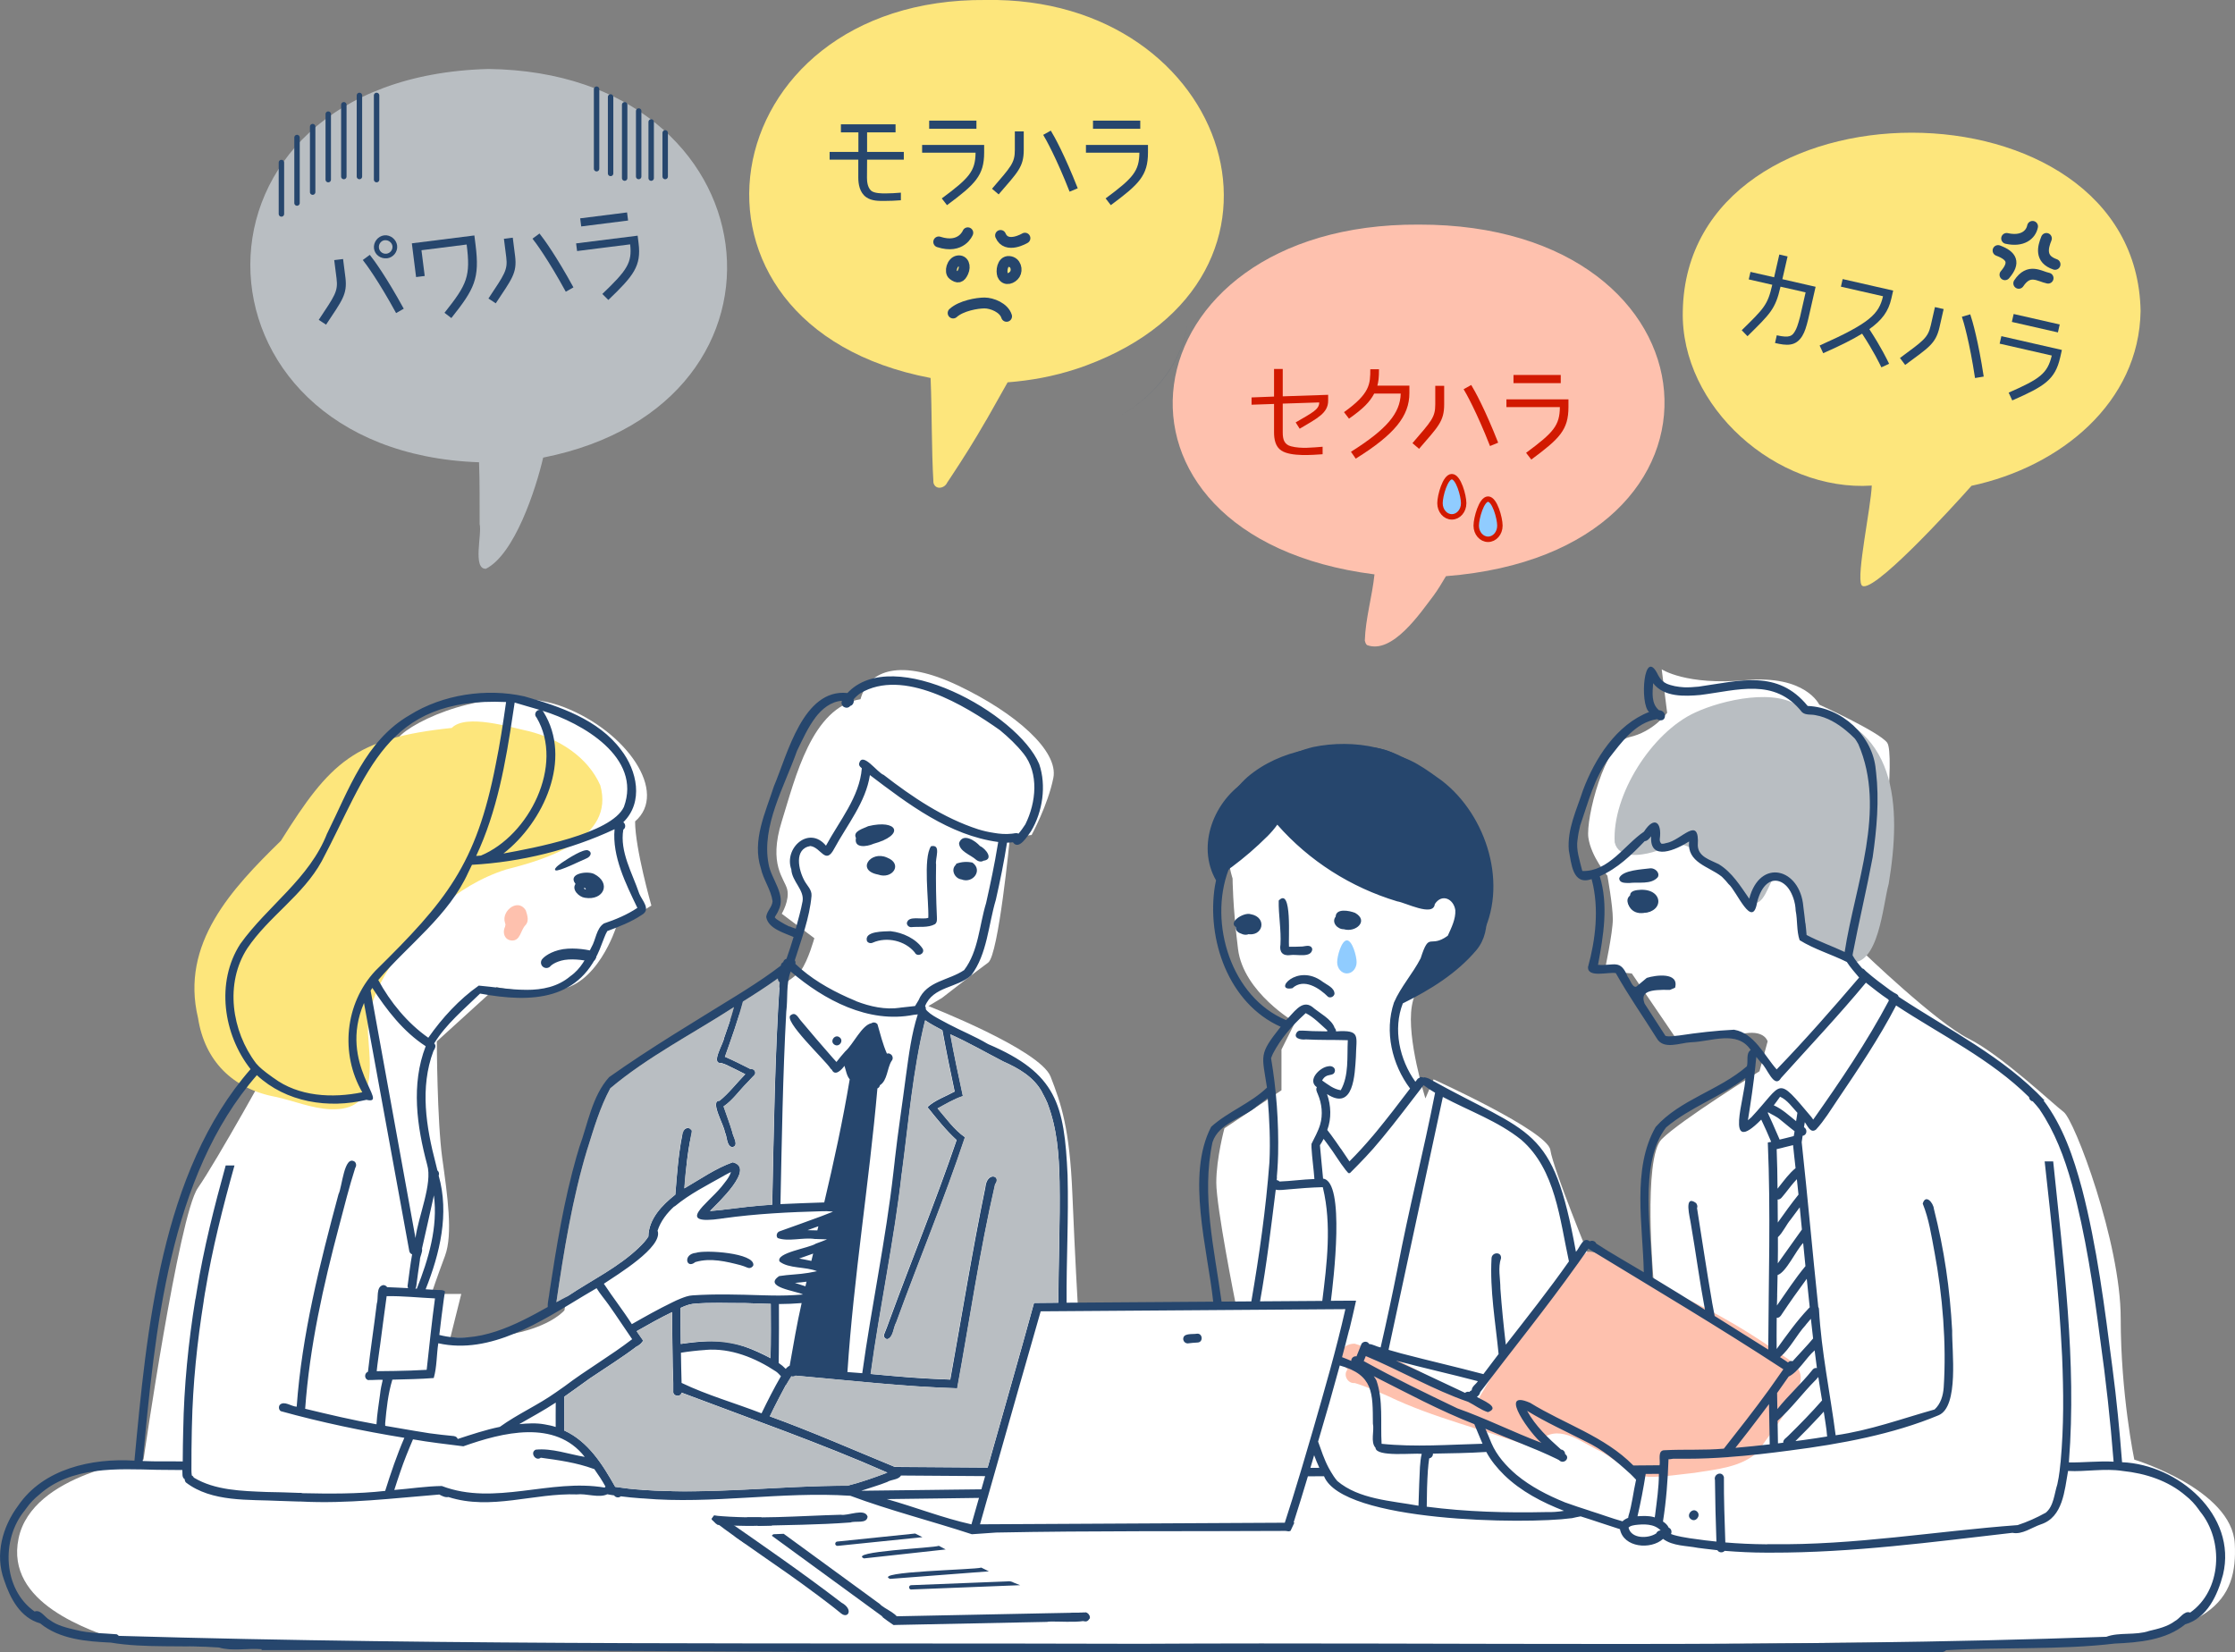 <?xml version="1.0" encoding="UTF-8"?>
<svg id="_レイヤー_2" data-name="レイヤー 2" xmlns="http://www.w3.org/2000/svg" viewBox="0 0 411.46 304.23">
  <rect x="0" y="0" width="411.46" height="304.23" fill="#808080" stroke="none"/>
  <defs>
    <style>
      .cls-1, .cls-2 {
        fill: #90ccff;
      }

      .cls-3 {
        fill: #b9bec2;
      }

      .cls-4 {
        fill: #d21900;
      }

      .cls-5, .cls-2, .cls-6 {
        stroke-miterlimit: 10;
      }

      .cls-5, .cls-6, .cls-7 {
        fill: none;
        stroke: #26466d;
        stroke-linecap: round;
      }

      .cls-5, .cls-7 {
        stroke-width: 2px;
      }

      .cls-2 {
        stroke: #d21900;
      }

      .cls-8, .cls-9 {
        fill: #26466d;
      }

      .cls-10 {
        fill: #fff;
      }

      .cls-11 {
        fill: #fec1ae;
      }

      .cls-9 {
        opacity: .39;
      }

      .cls-12 {
        fill: #fde67c;
      }

      .cls-7 {
        stroke-linejoin: round;
      }
    </style>
  </defs>
  <g id="_レイヤー_2-2" data-name="レイヤー 2">
    <g>
      <path class="cls-10" d="M213.92,303.73c-25,0-185.56.62-191.5-1.5-5.94-2.12-21.5-7-19-19s23-14.5,23-14.5c0,0,6.5-45,10-50s14-24,14-24c0,0-11.56-12.52-5.53-19.01,6.03-6.49,25.05-36.93,29.03-40.49s18.5-9.5,30-5,19.17,15.67,13,21c0,5,3,15.5,3,15.5l-6.5,4s-3.5,11-11,11.5-11-.5-11-.5l-11,10s.05,14.64,1,21.5c.95,6.86,2,14,.5,18s-2.5,7-2.5,7h5.5l-2,8s7,.5,13-1,8-4,8-4c0,0,5-38,10.5-41s31.61-19.58,33-21.5c1.39-1.92,2.5-6,2.5-6l-6-4.5s1.5-2.5,1-4.5-3.5-4.5-1-12.5,5.5-21,14.5-22.5c1.5-5.5,7.5-7.5,18-2.5s18.5,12,17.5,17-4,10.5-4,10.5l-4,.5s-2.08,21.61-4,23c-1.92,1.39-8.5,6.5-8.5,6.5l-2.5,1.5s20.56,8.01,22.5,13,3.5,9.5,4,21.5,1,20.5,1,20.5l29-.5s-3.5-17.5-3.5-22,1.5-10,1.5-10l10.5-7v-7.5l2.5-5s-9.5-5.5-10.5-13.5-1-13-1-13c0,0-2.34-6.9.5-10.5s16.5-12.5,26-9,22.5,16,21,22-9,14.5-9,14.5c0,0-4.5.5-5.5,6.5s2.5,17,2.5,17l1.5-3.5s21,9.5,21.5,13,7.5,20.5,7.5,20.5l2-2.5,9.5,6s-2-22.5,1.5-26,18-12.5,18-12.5l1.5-5.5s-.5-2-4-1.5-12.5,1.5-12.5,1.5l-8.5-12.5-5-.5s1.5-7,1.5-9.5-1-8-1-8c0,0-3-3.5-3.5-7s3-17.5,7.5-18.5,7-4.5,7-4.5l-1-8s4.5,3,15.5,2,13.5,4.5,13.5,4.5c0,0,11,5,12.5,7s-1,23.5-1.5,27-3,11.5-3,11.5c0,0,13.5,13,19.5,16s15.5,12,17.5,13.5,10.5,24,10.5,38,2.5,26,2.5,26c0,0,18,5.5,18.5,15.5s-3.5,18-34,18-163.5,1.5-163.5,1.5Z"/>
      <path class="cls-11" d="M94.67,167.79c-2.04.54-1.32,1.56-1.7,2.93.87,1.52,2.82-.08,3.81-.76-.01-.57-.06-1.18-.27-1.71h0c-.49-.44-1.21-.49-1.84-.46Z"/>
      <path class="cls-11" d="M94.15,173.15c-1.44-.12-1.75-1.82-.97-2.83-1.38-2.19,2.06-5.25,3.62-2.7.28.87.69,2.03-.13,2.77,0,0,0,0,0,0,.02-.02.04-.04.06-.05-.91.92-.9,2.94-2.58,2.82Z"/>
      <path class="cls-11" d="M303.5,271.9c-3.4-.33-5.89-3.09-8.76-4.66,0,0,0,0,0,0-3.31-1.46-7.33-5.04-10.86-2.37-3.51,1.6-7.59-1.52-10.16-3.75-.48,3.45-4.66,1.77-2.84-1.14,3.57-6.92,8.22-13.26,12.9-19.48,2.92-3.17,4.89-7.64,8.47-10.02,3.26-.39,10.16,5.34,13.97,6.63,7.17,3.21,14.06,6.95,20.49,11.45,2.05,1.5,5.51,2.93,4.69,6.02-1.57,4.73-5.05,8.65-7.82,12.74-2.96,2.82-7.58,3.19-11.47,3.82.03,0,.05,0,.07,0-2.89.3-5.78.79-8.7.77Z"/>
      <path class="cls-11" d="M253.72,252.49c2.66,1.58,5.47,2.83,8.37,3.9-3.34-1.73-6.67-3.48-10.1-5.03.56.39,1.14.77,1.73,1.13ZM281.87,266.41c-8.77-3.27-17.93-5.31-26.42-9.41-1.99-.84-3.97-1.75-6.04-2.37-1.31.16-2.22-1.54-1.3-2.51-2.16-1.61-1.67-4.69,1.26-4.74,8.28,2.49,15.99,7.21,23.19,11.96,2.06,2.51,11.57,2.86,11.3,5.99-.19.88-1.15,1.38-1.98,1.09Z"/>
      <path class="cls-12" d="M60.81,204.23c-3.47-.17-6.71-1.56-10.08-2.29-7.9-1.46-13.04-6.61-14.27-14.51-3.29-13.71,6.2-23.8,15.25-32.63,9.07-14.48,13.55-18.91,31.46-20.78,2.63-2.67,10.79-.12,14.22.61,5.47,1.38,10.78,4.67,13.12,9.95,2.76,9.78-9.96,13.65-17.3,15.49-9.29,2.95-16.63,10.08-21.6,18.23-2.25,3.53-3.91,7.48-3.88,11.72.35,6.03,2.04,14.61-6.91,14.2Z"/>
      <path class="cls-3" d="M340.46,177.14c-2.9-1.29-5.79-2.89-8.3-4.81-1.12-1.29-.82-3.23-1.37-4.78h0s.02.09.04.14c-.01-.05-.02-.09-.03-.14,0,0,0,0,0,0-.34-1.49-.87-2.91-1.62-4.24.01.03.03.06.04.08-.46-1.2-1.71-1.54-2.9-1.44-1.12,1.91-2.2,6.29-5,3.31-3.11-3-6.51-5.68-9.62-8.69-2.17-2.23-5.05-.28-7.51.34-2.27.63-6.24,1.18-6.93-1.83-.48-8.75,6.85-20.25,14.82-23.9,4.97-2.31,15.23-4.69,19.63-.71,17.79,2.09,18.37,18.06,15.99,32.28-1.06,3.73-1.81,15.34-7.23,14.38Z"/>
      <path class="cls-8" d="M107.47,163.54c.1.09.21.2.34.23,0-.05.02-.09.03-.14-.06-.05-.12-.11-.18-.17-.07.02-.13.05-.2.08ZM107.67,165.29c-1.06-.14-2.47-1.48-1.72-2.55-1.52-1.92,2.15-2.45,3.41-1.84,3.24,1.65,1.81,4.97-1.69,4.39Z"/>
      <path class="cls-8" d="M137.66,233.41c-.45-.2-.93-.36-1.4-.5.03.01.07.02.1.03-2.66-.69-5.55-1.39-8.27-.6.03-.01.07-.02.1-.04-.07.02-.14.05-.21.08-1.64,1.34-2.31-1.48.14-1.72,1.7-.58,10.83.01,10.57,2.28-.15.39-.64.64-1.03.46Z"/>
      <path class="cls-8" d="M167.74,170.7c-.41,0-.77-.32-.79-.74.25-1.5,2.82-.56,3.95-.98.12-3.07-1-11,.5-13.18,1.97-.42.71,2.3.93,3.36,0,0,0-.01,0-.02-.06,3.22,0,6.45.15,9.67.02.47.06,1-.34,1.33-1.29.73-2.96.41-4.4.56Z"/>
      <path class="cls-8" d="M164,171.45c2.18.24,4.64,1.37,5.87,3.22,0,0,0,0,0,0h0s.02.04.03.06h0s0,0,0,0h0c.38.93-1.09,1.54-1.5.62-1.77-2.17-5.14-2.94-7.72-1.8h0c-.37.18-.83.09-1.07-.27-.59-1.9,3.18-1.78,4.39-1.84Z"/>
      <path class="cls-8" d="M177.01,161.91c-1.25-.15-2.06-1.82-1.01-2.72,0-.05.01-.11.02-.16.97-.37,1.99-.43,3-.22,0,0,0,0,0,0,0,0,.01,0,0,0,0,0,0,0,0,0h0,0,0c1.97,1.4.09,3.93-2.02,3.1Z"/>
      <path class="cls-8" d="M162.07,159.3c-.14.02-.28.03-.4.1.13.04.25.06.38.09.04-.07.08-.13.14-.19,0,0-.01,0-.01,0-.03,0-.07,0-.1,0ZM161.67,161.02c-4.12-.77-1.38-4.49,1.63-3.13,3.01,1.17.98,4.07-1.63,3.13Z"/>
      <path class="cls-8" d="M161.22,160.34c-2.46-1.42,2.41-2.74,1.66-.41h0c-.32.63-1.1.35-1.66.41Z"/>
      <path class="cls-8" d="M160.74,155.38c-1.16.5-3.56.86-3.16-1.1-.65-1.27,1.42-1.74,2.25-2.17,5.41-1.33,6.91,1.63.91,3.26Z"/>
      <path class="cls-8" d="M179.68,158.27c-1.02-.91-3.08-1.51-3.12-3.06.69-1.93,2.94-.47,3.86.56,1.05.46,2.61,2.46.63,2.7-.43.3-.99.11-1.38-.19Z"/>
      <path class="cls-8" d="M218.61,247.33c-.4-.02-.7-.31-.77-.68,0,.02,0,.03,0,.05-.17-1.36,1.66-.99,2.52-1.15,1.05-.11,1.2,1.54.15,1.62-.64.03-1.27.09-1.9.17Z"/>
      <path class="cls-8" d="M135.18,282.78c.87-.02,2.15,1.51,2.15,1.51-.71-.51-1.44-1.02-2.15-1.51Z"/>
      <path class="cls-8" d="M164.4,299.12c-.71-.46-1.38-.98-2.06-1.49,7.78-.16,15.59-.32,23.37-.47,2.31-.04,4.63-.1,6.94-.14,2.43-.05,4.88-.1,7.31-.14,3.29,2.54-6.06,1.4-7.2,1.73-9.42.19-18.85.38-28.27.57-.03-.02-.06-.04-.09-.05Z"/>
      <path class="cls-8" d="M137.61,279.48c-.06-.04-.1-.08-.15-.13.88,0,1.77,0,2.65,0,.69.5,1.38,1.01,2.07,1.52-.86.01-1.72.06-2.59.07-.67-.48-1.33-.95-1.98-1.45Z"/>
      <path class="cls-8" d="M164.3,298.96c-7.4-5.42-14.81-10.81-22.22-16.22t0,0c.1-.08.19-.18.29-.27.64-.03,1.27-.05,1.91-.08,5.9,4.3,11.79,8.63,17.69,12.92.88,1.01,3.92,1.92,3.42,3.41-.23.34-.75.49-1.1.24Z"/>
      <path class="cls-8" d="M199.39,298.4c-.76-.49-1.53-.98-2.29-1.46.95-.02,1.9-.04,2.85-.06,1.17.38.56,2.13-.56,1.52Z"/>
      <path class="cls-8" d="M154.82,297.03c-1.52-1.26-3.1-2.43-4.68-3.62,0,0,0,0,0,.01t0,0c-.06-.05-.12-.09-.18-.14-.04-.04-.11-.07-.16-.12-.04-.02-.05-.04-.08-.05h0s0,0,0,0c-6.11-4.59-12.63-8.71-18.67-13.34,0-.02,0-.03,0-.05v.03s0-.1,0-.15c.13-.18.24-.38.39-.55h0s.03-.02.05-.02c.4.13.83.1,1.24.14,7.47,5.18,14.96,10.36,22.18,15.89,2.27,1.23,1.23,3.07-.09,1.97Z"/>
      <path class="cls-8" d="M138.69,280.94c-2.2,0-4.39-.06-6.58-.2-.06-.05-.12-.09-.18-.13h0c-.06-.04-.11-.08-.17-.12h0,0c-.24-.23-.46-.49-.71-.72,0-.06,0-.11,0-.17.14-.18.24-.39.4-.55,0,0,0,0,0,0h0s.03-.02.05-.02c7.72.74,15.54.06,23.29-.15,1.36.24,4.38-1.27,4.93.33-.1,1.41-2.17.73-3.14,1.09-5.94.45-11.92.47-17.87.63Z"/>
      <path class="cls-8" d="M229.61,170.34s.06.02.1.03c-.01-.04-.02-.07-.02-.11-.03.02-.05.05-.07.08ZM229.48,171.92c-.61-.13-1.36-.39-1.56-1.05-2.31-.83.99-2.99,2.32-2.56,3.15.55,2.31,4.35-.77,3.62Z"/>
      <path class="cls-8" d="M247.58,169.38c-.07.03-.15.07-.21.12.1.02.21.03.32.05-.02-.06-.03-.11-.03-.17-.03,0-.05,0-.07,0ZM247.41,171.08c-1.17.04-2.35-1.25-1.52-2.31.06-1.61,2.56-1.11,3.58-.7,2.58,1.46.14,3.65-2.05,3.02Z"/>
      <path class="cls-8" d="M228.48,171.89c-2.29-.73.03-3.62.94-1.41.04,0,.08.02.12,0,0,0-.01,0-.02,0,1.87.29.65,2.27-1.05,1.4Z"/>
      <path class="cls-8" d="M237.53,175.85c-1.41.18-2.04-.6-1.8-1.95.16-2.7-.38-5.44-.32-8.1,2.51-2.62,1.75,7.33,1.89,8.5.83,0,1.66.02,2.49-.04,0,0,0,0,0,0,.65-.08,1.63-.4,1.8.51-.18,1.66-2.87.88-4.06,1.07Z"/>
      <path class="cls-8" d="M243.48,180.74s-.02,0-.02-.01c.8.59,2.21,1.11,2.22,2.24-.09.51-.7.82-1.17.57-1.62-1.63-4.48-3.53-6.59-1.6-3.64.71.82-4.74,5.55-1.21Z"/>
      <path class="cls-8" d="M302.16,165.41c-.33.1-.66.3-.82.61-.01.06,0,.12,0,.17.3.39.81.36,1.26.3-.22-.32-.35-.69-.33-1.08-.04,0-.07,0-.11,0ZM301.9,168.08c-1.56.02-2.83-1.8-1.78-3.12-.13-1.01,1.17-1.09,1.91-1.14,4.38-.17,4.38,4.52-.13,4.25Z"/>
      <path class="cls-8" d="M301.9,168.08c-.14,0-.26-.02-.39-.05-.64-.94.61-1.71,1.46-1.77.05-.05.09-.09.15-.13,0,0,0,0,0,0,1.69-.71,1.65,1.92-.02,1.74-.02.04-.04.09-.06.13-.38.07-.76.1-1.14.09Z"/>
      <path class="cls-8" d="M301.75,167.85c-1.6,0-3.17-2.38-1.27-3.2.97-.35,2.88-.11,2.82,1.21.1.13.15.29.16.45.54.04.91.63.67,1.13-.46.78-1.61.41-2.37.42Z"/>
      <path class="cls-8" d="M299.94,162.57c-.69-.02-1.85.08-1.84-.91.61-1.49,4.26-1.59,5.77-1.8.81-.03,1.75.78,1.34,1.62-1.21,1.44-3.58.87-5.28,1.09Z"/>
      <path class="cls-8" d="M247.01,170.31c-1.7-.47-.51-2.96.78-1.68.52-.77,1.79-.07,1.42.78h0c-.3.8-1.42,1.15-2.2.9Z"/>
      <path class="cls-8" d="M229.48,171.17c-1.56-.17-.99-1.59.14-1.96.91-.57,1.78.88.84,1.4-.18.36-.57.59-.98.56Z"/>
      <path class="cls-8" d="M311.35,279.73c-1.12-.69.27-2.36,1.15-1.36.63.73-.32,1.93-1.15,1.36Z"/>
      <path class="cls-8" d="M153.57,192.3c-.87-.63.16-1.98,1-1.31.86.63-.14,1.95-1,1.31Z"/>
      <path class="cls-8" d="M167.77,292.65c-.5.02-.55-.77-.04-.8,5.91-.23,11.82-.47,17.72-.7.43-.07.8.02,1.18.23.38.16.79.32,1.18.47-6.68.26-13.36.53-20.04.79Z"/>
      <path class="cls-8" d="M163.86,290.69c-3.33-1.38,15.74-1.67,16.79-2.08.46.23.94.47,1.4.69-6.06.47-12.13.93-18.19,1.39Z"/>
      <path class="cls-8" d="M159.06,286.92c-3-1.29,12.84-1.91,13.78-2.32.39.21.86.46,1.26.67-5.01.54-10.02,1.11-15.04,1.65Z"/>
      <path class="cls-8" d="M153.77,284.27c-.03-.21.13-.43.34-.45,4.79-.49,9.58-.98,14.37-1.48.41.2.93.46,1.34.67-5.2.53-10.4,1.06-15.6,1.6-.22.02-.42-.12-.46-.34Z"/>
      <path class="cls-9" d="M218.64,59.53c-.99,6.96-5.63,13.05-12.36,17.01,6.84-4.04,11.37-10.24,12.36-17.01Z"/>
      <path class="cls-8" d="M100.05,131.07c5.38,8.66.04,20.3-7.37,26.07,5.36-.97,19.87-3.62,22.18-8.58,3.34-9.09-7.61-15.44-15.01-17.71.08.06.14.13.2.21ZM94.42,131.51c-1.32,8.88-2.9,17.88-6.76,26.08.3-.02.59-.05.88-.07,8.84-3.68,15.4-16.65,10.25-25.4-.03-.03-.06-.07-.09-.11h0s0,0,0,0c-.42-.51,0-1.32.66-1.31-1.54-.42-3.09-.92-4.61-1.35-.12.72-.22,1.44-.33,2.16ZM145.33,170.54c.38.17.77.32,1.17.44.44-1.68.94-3.34,1.25-5.04h0c.36-2.11-1.95-3.64-2.07-5.87-1.42-3.95,3.27-8.14,6.38-4.37,2.47-4.58,6.18-8.96,6.6-14.25-.22-.2-.47-.38-.51-.71,0,.01,0,.02,0,.04,0-.07-.01-.14,0-.21,0,0,0,.02,0,.03.6-2.38,3.36,1.67,4.54,2.07,5.29,4.1,10.99,7.94,17.41,10.02-.03,0-.07-.02-.1-.03.97.3,1.96.54,2.97.68,0,0-.01,0-.02,0,1.1.19,2.22.28,3.33.15-.04,0-.07,0-.1.01.43-.01.92-.24,1.32-.01.47-.54.88-1.13,1.27-1.73,1.97-3.98,2.56-9.38-.37-13.06,0,.02.02.03.03.05-1.26-1.59-2.75-3-4.31-4.29,0,0,.01,0,.02.01-6.54-4.64-17.88-11.5-25.74-6.84h0s-.01,0-.02.01t0,0c-.14.1-.29.21-.43.31.01,0,.03-.02.04-.02-.32.25-.6.54-.86.84.17.46-.1,1.09-.61,1.2-.25.35-.75.42-1.11.2.04.03.09.05.14.07-.52-.15-.75-.74-.55-1.22-2.05.14-3.69,1.51-4.89,3.08.02-.03.04-.05.07-.08-1.45,1.9-2.42,4.11-3.46,6.24,0,0,0-.02.01-.02-.01.03-.03.06-.04.1h0c-2.28,6.45-6.54,13.76-5.2,20.71.48,2.88,3.35,5.7,1.8,8.63,0,0,0,0,0,0-.16.43-.46.79-.66,1.2h0c.19.32.56.48.86.69,0,0,0,0,0,0,.02,0,.04.02.05.04,0,0,0,0,0,0,.59.37,1.2.71,1.83,1ZM332.38,169.96c.07.73.17,1.45.21,2.18,2.26,1.2,4.69,2.04,7.01,3.13,1.89-12.33,7.77-26.21,2.5-38.3,0,0,0,0,0,.01-.22-.38-.43-.78-.73-1.11,0,0,0,.01.01.02-.48-.49-1-.95-1.53-1.39.01.01.03.02.04.03-1.63-1.36-3.54-2.49-5.66-2.86-.82-.19-1.83.05-2.49-.56-5.05-6.4-11.87-4.01-18.77-3.15.03,0,.07,0,.1-.01-2.95.26-6.75.43-8.73-2.17-.12,1.7-.39,3.74,1.07,4.98,1.7.09,1.33,2.61-.35,1.64-4.03.64-6.54,4.27-8.88,7.25,0,0,0,0,0,0-2.69,3.6-3.79,8.06-5.24,12.24,0,0,0-.02,0-.03,0,.02-.01.04-.02.06,0,0,0,0,0,0-.22.89-.4,1.8-.5,2.72,0-.02,0-.04,0-.06-.29,1.89.38,3.72.81,5.53,0,0,0,0,0-.01,0,.02.01.04.02.06,0,0,0,0,0,0h0c.02.07.04.14.06.2,4.83.15,7.78-4.83,11.34-7.24,0,0,0,0,0,0,1.92-2.99,3.34-1.7,2.91,1.36,0-.02,0-.05,0-.07,0,.03,0,.07,0,.1v-.02c-.02.32.06.62.3.84.33.06.67-.06.99-.14-.03,0-.07.02-.1.03,2.83-.49,6.17-5.32,5.81.44h0c.08,2.1,2.29,2.65,3.85,3.44,2.47,1.5,4.01,4.05,5.62,6.36,1.97-7.55,9.36-5.64,9.96,1.44h0s0,0,0,0h0s.01.06.01.09h0s0,.02,0,.03c0,0,0-.01,0-.02,0,.03,0,.05.01.07h0s0,.01,0,.02h0c.13.95.24,1.91.34,2.87ZM157.61,184.33c2.57.99,5.37,1.62,8.13,1.2-.04,0-.07,0-.1,0,.82-.09,1.64-.18,2.46-.27-.02,0-.03,0-.05,0,.14-.01.27-.03.41-.04.21-.37.43-.74.66-1.09,0,0,0,0-.01.01,1.5-3.56,5.56-3.61,8.39-5.54,2.64-3.46,2.79-8.27,4.04-12.34.8-3.56,1.56-7.13,2.14-10.72h0s.01-.05.02-.09h0c.02-.14.05-.29.07-.43-9.02-1.22-16.58-6.98-23.62-12.32-.76,4.99-4.18,9.14-6.54,13.49h0c-1.65,3.19-2.43-.18-4.42-.43-3.08.52-2.17,4.44-1.09,6.4.49.91,1.39,1.65,1.3,2.78-.36,4.06-1.86,7.99-3.08,11.86.13.19.17.43.1.65,2.76,2.65,6.13,4.61,9.61,6.18h0s0,0,0,0c0,0,0,0,0,0h0c.52.23,1.05.46,1.58.68ZM86.22,160.6c-3.6,8.01-11.01,13.27-16.58,19.83,2.21,4.08,5.38,7.95,9.21,10.63,2.52-3.62,5.72-7.1,9.29-9.6,5.51.46,12.22,2.21,16.87-1.74,1.91-1.33,2.91-3.33,3.86-5.3.83-1.38.89-3.48,2.31-4.4,2.14-.72,4.28-1.61,6.16-2.87-2.12-4.43-4.66-9.46-4.2-14.48-8.18,3.82-17.24,6.05-26.25,6.55-.22.46-.45.92-.67,1.38ZM319.27,189.59c3.69.63,5.53,4.72,7.81,7.3,5.27-5.45,10.26-11.16,15.18-16.91-.77-.94-1.6-1.83-2.26-2.87-2.85-1.42-5.98-2.33-8.69-4.01-.58-1.69-.37-3.66-.73-5.44h0c-.24-5.63-5.36-8.19-7.08-1.62h0c-.85,5.32-3.8-2.04-5.27-3.27.02.03.04.05.06.08-.37-.46-.76-.92-1.19-1.33,0,0,0,0,0,0-.05-.05-.11-.1-.16-.15h0c-2.39-1.87-6.39-2.56-5.98-6.45-2.3,1.49-7.32,3.8-6.98-.95-.31.37-.67.87-1.2.9-2.43,2.53-4.99,5.03-8.27,6.45,1.63,5.28.68,11-.32,16.32,3.02.21,4.11-1.13,5.48,2.21.37.31.82,2.04,1.56,1.81,0,0,1.94-1.63,1.94-1.62,1.57-.51,6-1.13,5.21,1.81,0,0-.94.41-.94.4-3.77-.09-5.52.31-4.67,2.53,1.3,1.97,2.54,3.98,3.84,5.94.81.22,1.71-.02,2.55-.08,0,0,0,0,0,0,3.35-.5,6.73-.9,10.12-1.06ZM50.35,198.45c4.63,3.47,10.84,3.77,16.35,2.65-4.09-7.06-3.23-16.33,2.39-22.35h0c13.01-12.81,18.59-19.51,22.18-38.03,0,.04-.01.07-.02.1.79-3.83,1.37-7.69,1.92-11.57-22.35-1-25.34,13.13-33.94,29.31-3.44,6.28-9.77,10.18-13.71,16.05-4.17,6.45-2.88,15.22,1.62,21.16t0,0c.33.4.73.77,1.13,1.11h0c.26.22.53.44.81.65h0c.42.32,1.7,1.23,1.27.93-.19-.13,0,0,0,0ZM323.19,196.04h0c-.35,3.42-.86,6.81-1.4,10.21.21-.18.43-.35.63-.54t0,0c5.97-6.38,4.48-7.85,11.04-.07h0s0,0,0,0c.12.16.23.33.35.49,4.99-7.07,9.87-14.26,13.93-21.91-.05-.07-.09-.14-.12-.22-1.43-.94-2.76-2.03-4.11-3.08-4.98,6.01-10.41,11.75-15.6,17.53-1.31,2.2-2.64-2.04-3.67-2.75h0c-.3-.37-.6-.74-.9-1.11-.06.48-.1.97-.16,1.46ZM327.07,202.81c-.17.23-.35.46-.52.69,1.55.69,2.8,1.87,4.11,2.92.08-.51.17-1.03.24-1.54-.98-1.05-1.85-2.36-3.19-2.96-.22.29-.42.6-.64.89ZM325.59,205.21c.23.5.46.99.68,1.49h0c.46,1.03.91,2.07,1.36,3.11.78-.19,1.57-.37,2.35-.58h0c.09-.03.17-.05.25-.07.05-.3.1-.59.15-.89-.94-.7-1.81-1.48-2.73-2.2.02.02.04.03.06.05-.65-.57-1.47-.89-2.19-1.33-.03.03-.05.06-.08.09.04.07.07.15.11.23h0s0,0,0,0c0,0,0,0,0,0,0,0,0,0,0,0,0,0,0,0,0,0,.01.03.03.06.05.09ZM246.85,211.48c.53.78,1.05,1.57,1.58,2.34,1.47-1.47,2.87-3,4.21-4.59,0,0,0,0,0,.01.21-.27.43-.53.65-.78-.02.03-.04.05-.06.08,2.18-2.66,4.29-5.38,6.36-8.13-3.33-4.44-4.75-10.48-2.97-15.82,1.27-2.93,3.47-5.33,4.92-8.16,1.64-5.12,1.62-1.7,4.99-4.15.66-1.45,1.49-3.1,1.39-4.72-.31-2.09-2.49-3.1-3.78-1.1,0,0,0,.01,0,.02-.28,2.38-5.42-.32-6.91-.53-8.53-2.56-16.22-7.44-22.08-14.12-.55.78-1.19,1.5-1.86,2.18,0,0,0,0,0-.01-2.05,2.05-4.24,3.93-6.56,5.66,0,0,0,0,0-.01-.08.08-.18.14-.28.18-.06.16-.23.22-.3.37-3.66,9.77.5,23.41,10.61,27.61,1.29-1.13,2.82-3.87,4.78-2.47,1.32,1.16,3.63,2.27,4.17,3.92.17.16.25.39.25.63,4.66-.32,3.71.88,3.66,4.68-.21,3.24-.38,10.07-5.32,6.86.75,2.11.84,4.49.05,6.61.2.26.39.51.59.77h0c.05.07.1.14.15.2t0,0c.59.81,1.17,1.63,1.74,2.47ZM235.09,216.68c-.02.19-.03.39-.05.58.19.03.38.12.51.27,2.14-.08,4.28-.39,6.43-.46-.14-1.94-.43-3.87-.54-5.81h0c-.01-.22,0-.44,0-.65.56-1.16,1.22-2.3,1.59-3.54h0c.55-1.85.33-3.88-.43-5.65,0,0,0,0,0,0-.16-.39-.41-.84-.17-1.25-1.83-1.28.53-3.67,2.09-3.85h0c.6-.15,1.32.18,1.24.87-.26,1.2-1.52.17-2.36,1.74,1.05.73,2.13,1.61,3.43,1.79,1.54-2.72,1.14-6.17,1.3-9.21-.06,0-.12,0-.18,0h0c-2.54-.08-5.09,0-7.63-.15.04,0,.07,0,.11,0-.95.14-2.56-.22-1.59-1.41h0c.1-.1.24-.16.38-.19-.01,0-.02,0-.03,0,.8-.05,1.62.06,2.43.08.91.03,1.81.04,2.72.05,0-.06,0-.13.01-.19-1.25-1.11-2.48-2.42-3.97-3.17-.08.07-.17.15-.25.23,0,0,0,0,0,0-.01.01-.03.03-.04.04,0,0,0,0,0,0-.01.01-.03.03-.04.04,0,0,0,0,0,0-2.24,2.05-4.27,4.4-5.68,7.1.01-.03.03-.06.04-.09-.15.32-.29.64-.41.97.99,5.83,1.42,11.77,1.3,17.69v-.04c-.02.56-.04,1.12-.06,1.68,0-.02,0-.05,0-.07-.03.88-.11,1.75-.18,2.63ZM328.24,211.3c-.38.09-.77.17-1.16.27.09,2.43.15,4.85.16,7.28.09-.12.19-.23.28-.35,0,0-.01.02-.02.02,0-.01.02-.02.03-.04h0c.94-1.18,1.85-2.45,3.03-3.41-.1-.81-.18-1.61-.27-2.42h0c-.06-.61-.13-1.21-.19-1.82-.62.15-1.25.31-1.87.46ZM327.29,225.08c1.23-1.74,2.48-3.48,3.81-5.14-.1-.95-.19-1.89-.3-2.84-.74.77-1.38,1.62-2.04,2.46.02-.03.04-.05.07-.08-.24.3-.48.58-.72.88,0,0,0,0,.01-.02-.2.29-.51.54-.86.5.01,1.41.02,2.82.03,4.24ZM148.66,226.49c.6,0,1.2.02,1.81.04.07-.25.13-.51.19-.76-.67.24-1.33.48-2,.72ZM68.34,182.22c-.04.05-.07.11-.11.16,2.74,15.19,5.49,30.37,8.26,45.56.49-3.92,3.19-10.03,2.15-13.5,0,0,0,0,0,0-1.9-7.1-2.99-14.78-.27-21.82-4.11-2.66-7.2-6.68-9.82-10.73-.07.11-.15.22-.22.33ZM147.13,231.71c.75.13,1.5.28,2.24.44.11-.45.22-.9.33-1.35-.85.31-1.71.62-2.57.91ZM329.69,224.49c-.87,1.02-1.42,2.38-2.38,3.29.02,1.6,0,3.21-.02,4.82,1.48-2.07,2.96-4.18,4.44-6.23-.13-1.36-.27-2.73-.4-4.09-.55.73-1.1,1.47-1.64,2.21ZM147.33,236.1c-.33.04-.66.07-.98.1.64.2,1.29.4,1.93.62.07-.28.13-.57.2-.85-.38.05-.76.1-1.14.14ZM76.63,236.8s0,.02,0,.02h0c-.02.15-.07.3-.16.42.09,0,.18,0,.27.01,2.14-5.41,3.91-11.31,3.14-17.17-.72,3.26-1.44,6.52-2.19,9.78.15.72-.41,1.44-.39,2.2,0-.01,0-.03,0-.04-.26,1.58-.44,3.17-.66,4.75,0,0,0,0,0,0,0,0,0,.01,0,.02h0s0,.02,0,.02ZM234.86,219.06c-.86,6.86-1.66,13.73-2.89,20.53,3.82-.02,7.64-.05,11.46-.08.85-6.84,1.75-14.01.13-20.79,0,0,0,0,0,0,0-.05-.03-.1-.05-.15-2.16.05-4.31.23-6.47.42h.04c-.73.04-1.49.2-2.22.04,0,0,0,.01,0,.02ZM231.48,203.59c-2.61,2.34-7.08,3.11-8.26,6.7-2.08,9.72.34,19.68,1.67,29.35,1.83-.01,3.65-.02,5.48-.04,1.46-8.48,2.68-17.04,3.33-25.62,0,0,0,0,0,0,.19-3.94,0-7.89-.32-11.82-.62.49-1.26.96-1.9,1.43ZM107.63,213.22c-2.45,8.64-3.89,17.62-5.2,26.51,0,0,0,0,0,0,.37-.21.74-.4,1.12-.6h0c.34-.17.72-.39,1.06-.57,4.41-2.95,9.29-5.27,13.09-8.95l-.05.04c.67-.63,1.23-1.24,1.72-1.99,0,0,0-.02,0-.03,0,0,0,0,0,0,.06-3.24,2.53-5.78,4.96-7.7.3-3.66.54-7.32,1.27-10.92-.05-1.73,2.36-1.79,1.68-.07h0c-.79,3.33-.99,6.62-1.28,9.84,0,0,0,0,0,0h0c2.97-1.72,5.78-3.7,8.9-4.8,4.27,1.04-2.78,7.51-4.18,8.97h0,0c.8-.06,1.59-.14,2.39-.23h-.07c3.02-.36,6.11-.76,9.13-.93.29-13.56.48-27.44,1.38-40.93,0,0,0,0,0,0h0c-.22-.16-.35-.45-.33-.72h0c-2.08,1.49-4.17,2.84-6.43,4.25-.93,3.47-2.14,6.84-3.32,10.17,1.61.69,3.17,1.49,4.74,2.28.68-.17,1.15.7.61,1.17-.45.42-.91.97-1.34,1.41-1.41,1.39-2.62,3.19-4.26,4.28.53,1.58,1.14,3.13,1.61,4.73.1.83,1.34,2.53-.04,2.78-1.08-.27-.88-1.97-1.36-2.82-.04-1.09-2.85-5.79-.95-5.73,1.75-1.43,3.15-3.28,4.73-4.89h0,0c-1.08-.54-2.12-1.08-3.25-1.61,0,0,.01,0,.02,0-.37-.17-.78-.35-1.21-.46-1.99.2.44-3.6.53-4.57.66-1.85,1.33-3.79,1.84-5.72,0,0,0,0,0,0,0,0,0,0,0,0-7.54,4.88-15.93,9.18-22.77,14.95-1.9,3.53-3,7.32-4.2,11.15,0,0,0-.01,0-.02,0,.01,0,.03-.01.04v-.04c-.16.58-.33,1.16-.5,1.73ZM327.18,238.49c-.02.62-.03,1.24-.05,1.87,1.71-2.43,3.35-4.97,5.25-7.25-.14-1.42-.28-2.84-.42-4.26-1.36,1.4-3.13,5.4-4.71,5.9-.02,1.24-.05,2.49-.08,3.73ZM124.16,222.08c-1.36,1.24-2.54,2.74-3.1,4.5,1.09,3-7.53,8.17-9.89,9.77,1.65,2.52,3.53,4.89,5.15,7.44,2.44-1.39,4.89-2.77,7.41-3.99h0c.51-.26,1.03-.5,1.56-.71h0c.71-.28,1.44-.56,2.21-.6,4.19-.28,8.51-.15,12.74-.02-.04,0-.07,0-.1,0,.58.01,1.17.03,1.75.04h0c1.98.05,3.97-.01,5.95-.18-1.24-.67-7.46-1.34-4.39-3.39h0c1.78-.29,3.62-.29,5.41-.6h0c.52-.09,1.04-.19,1.55-.3-2.08-.86-5.23-.44-6.9-1.79h0c-.72-1.62,5.45-2.45,6.68-3.28,0,0,0,0,0,0,.33-.12.66-.25,1-.37-.03.01-.06.03-.09.04.31-.12.61-.24.91-.36,0,0,0,0,0,0,.08-.03.17-.07.25-.1,0,0,0,0,0,0-.64-.03-1.28-.05-1.92-.06.04,0,.07,0,.1,0-.18,0-.36,0-.54-.01.04,0,.07,0,.1,0-2.19-.33-4.84.55-6.83-.17-.36-.4-.15-1.07.35-1.24,2.54-.91,5.08-1.81,7.61-2.75h0c.62-.23,1.25-.47,1.85-.72,0,0,0,0,0,0,.02,0,.03-.01.05-.02h0c.11-.04.21-.09.32-.13-.1-.01-.21-.03-.31-.04-.54-.04-1.11-.07-1.66-.04h0c-6.08.16-12.16.46-18.19,1.3.03,0,.07,0,.1,0-.03,0-.06,0-.09.01h0c-.17.02-.33.03-.5.05.03,0,.07,0,.1,0-8.58,1.24-2.66-2.63-.04-5.79,0,0,0,.01-.01.02.67-.88,1.49-1.74,1.82-2.81-.43.2-.85.44-1.27.66,0,0,0,0,.02,0-3.1,1.75-6.34,3.36-9.09,5.65.02-.01.03-.03.05-.04-.03.03-.07.06-.1.09ZM327.08,243.51c-.02,1.62-.01,3.24,0,4.86,1.86-2.57,3.71-5.19,5.9-7.49,0,0,0,0,0,0h0s.02-.02.03-.03h0s0,0,0,0c0,0,0,0,0,0h0s.09-.09.14-.14c-.02.03-.05.05-.07.07.03-.03.06-.06.09-.09-.19-1.75-.37-3.5-.55-5.25-1.58,2.14-3.12,4.31-4.59,6.52-.2.35-.49.71-.94.66,0,.3,0,.6-.01.9ZM312.27,221.53c.17.26.3.59.15.89.92,5.77,1.77,11.54,2.77,17.3,0,.01,0,.03,0,.04.16.84.32,1.69.48,2.53,3.27,2.09,6.59,4.1,9.86,6.18.06-12.7.47-25.41-.08-38.11h0c.2-.09.42-.06.62-.14-.57-1.38-1.19-2.74-1.83-4.09-6.96,7.05-2.94-4.18-2.92-7.66-4.55,3.48-10.2,5.4-14.57,9.08,0,0,0,0-.01,0,0,0,0,0,0,0-5.17,6.67-2.64,19.53-2.55,27.63,3.24,1.97,6.48,3.94,9.69,5.96-.99-5.24-1.68-10.53-2.59-15.78-.13-1.08-1.43-5.62.99-3.84ZM131.88,246.95c3.48-.01,6.89,1.51,9.98,3.11h0c.08-3.32.06-6.67.04-10-1.57-.03-3.14-.1-4.71-.15h.03c-3.22.03-6.46-.17-9.67.14h0c-.78.1-1.54.42-2.27.75,0,2.21.02,4.41.05,6.63,2.18-.29,4.41-.57,6.54-.48ZM248.38,244.83c-.42,1.69-.86,3.36-1.31,5.04.58.21,1.14.45,1.7.69-.05-.49.44-.94.96-.84.26-.67.55-1.34.81-2.01,0,0,0,.02,0,.02.1-.76,1.18-.98,1.52-.28.7.04,1.39.5,2.11.63,1.11-4.82,2.15-9.66,3.11-14.51,0,.02,0,.03-.01.05,2.05-10.87,4.81-21.58,6.93-32.43-.74-.42-1.44-.89-2.12-1.4-2.54,3.27-5,6.59-7.64,9.77.02-.03.04-.05.06-.08-.11.13-.23.28-.34.41t0,0c-1.75,2.15-3.69,4.14-5.65,6.1-.09-.02-.19-.02-.28-.01-.18-.19-.35-.39-.51-.59,0,0,.01.02.02.02-1.17-1.48-2.11-3.13-3.25-4.64,0,0,0,.01.01.02-.06-.09-.13-.18-.19-.26,0,0,0,0,0,0-.01-.01-.02-.03-.03-.05,0,0,0,.01.01.02,0-.01-.02-.03-.03-.04,0,0,0,0,0,0-.03-.05-.07-.09-.1-.14,0,0,.01.02.02.03-.16-.22-.33-.45-.5-.67-.21.4-.43.79-.68,1.17.17,2.05.4,4.1.58,6.15,4.15.49,1.87,18.96,1.44,22.49,1,0,2.01-.01,3.02-.02h0c.28,0,.57,0,.86,0,.25,0,.5,0,.75,0-.41,1.79-.79,3.58-1.24,5.36ZM332.43,243.95c-1.69,1.83-2.88,4.36-4.73,5.91.49.33.99.64,1.47.98.21-.24.55-.33.85-.23,1.25-1.4,2.57-2.74,3.77-4.18-.14-1.21-.28-2.42-.41-3.63-.33.37-.65.76-.97,1.15ZM143.38,249.12c0,.61-.02,1.22-.03,1.82.47.31.91.68,1.3,1.09.2-.25.44-.45.73-.59.68-3.85,1.33-7.71,2.2-11.53-1.39.11-2.79.18-4.18.18,0,3.01.03,6.02-.02,9.03ZM69.91,248.11c-.18,1.45-.42,2.89-.56,4.34,1.11,0,2.22-.01,3.34-.04h0c1.95-.04,3.91-.09,5.86-.21.49-4.38.93-8.77,1.53-13.15-2.96-.13-5.96-.47-8.9-.41-.44,3.15-.84,6.3-1.26,9.46ZM163.8,194.01c.55.18.73.94.32,1.34-.82,1.35-.75,3.6-2.13,4.45-.04.26-.21.49-.46.59-1.53,17.44-4.37,34.75-5.52,52.22.91.07,1.82.14,2.73.21,1.71-12.37,4.34-24.6,5.74-37.02,0,0,0,0,0,0,.08-.72.17-1.44.25-2.17h0s0-.05,0-.08h0c.59-5.21,1.4-10.41,2.07-15.61h0c.52-3.75.99-7.56,2.16-11.18,0,0,0,0,0,0-.25.02-.49.05-.74.08-8.32,1.65-16.51-2.71-22.65-7.98-.89,2.3-.5,4.96-.82,7.4,0,0,0,0,0-.01-.64,11.81-.82,23.62-1.07,35.44,2.69-.11,5.37-.24,8.06-.31,1.78-7.51,3.42-15.06,4.69-22.67-.57-.66-.69-1.66-.97-2.48-.49.69-1.72,2.01-2.32.72-.13-.07-.21-.2-.31-.31.03.03.05.05.07.08-.9-1.46-8.96-8.98-7.29-9.84,0,0,0,0-.01.01.92-.69,1.39.58,1.92,1.12,1.87,2.23,3.75,4.45,5.68,6.63,0,0-.02-.02-.03-.03.27.3.55.6.82.91.54-.68,1.08-1.37,1.67-2.01-.02.02-.04.05-.07.08,1.48-1.28,3.08-4.9,4.86-5.21.33-.24.81-.14,1.07.17-.02-.02-.03-.04-.05-.06.02.02.05.05.07.08h0c.52,1.79.97,3.66,1.74,5.41.17-.06.36-.06.53,0ZM258.08,249.21c4.99,1.31,10.02,2.46,15.01,3.78.93-1.23,1.86-2.47,2.8-3.7-.57-5.84-1.63-11.75-1.3-17.63.06-1.14,1.83-1.27,1.75-.02-.61,1.76-.12,3.75-.12,5.6,0,0,0,.02,0,.03.25,3.44.6,6.88,1,10.3,3.94-5.06,7.93-10.09,11.62-15.34-1.68-7.66-2.46-16.89-8.74-22.35,0,0-.02,0-.02-.02h0c-4.32-3.47-9.61-5.31-14.45-7.9-3.35,15.52-6.67,31.03-10,46.55.02,0,.04.01.06.02,0,0-.01,0-.02,0,.8.23,1.6.45,2.4.68ZM261.36,252.51c2.79,1.29,5.56,2.64,8.35,3.93.23-.2.54-.26.81-.17.09-.15.25-.24.42-.31.02-.72.79-1.09,1.13-1.67-5.01-1.32-10.07-2.44-15.08-3.78,1.45.67,2.91,1.32,4.36,1.99ZM327.16,256.47c.02.99.03,1.98.05,2.96,1.99-2.51,4.4-4.65,6.4-7.15-.02.03-.04.06-.05.09.16-.35.54-.58.93-.49-.15-1.09-.29-2.17-.42-3.26-1.62,1.41-2.95,3.94-4.78,4.82-.7,1.02-1.41,2.03-2.13,3.03ZM129.9,248.54c-1.52.1-3.04.27-4.54.51.03,1.85.06,3.71.12,5.56,4.73,2.27,9.83,3.7,14.72,5.6,1.12-2.31,2.28-4.61,3.57-6.83-.29-.3-.56-.63-.91-.87,0,0,0,0,0,0-3.8-2.51-8.32-4.36-12.96-3.98ZM100.25,262.24c.7.12,1.38.26,2.05.48,0-1.5-.01-2.99.01-4.49-2.17,1.44-4.47,2.66-6.72,3.97,1.55-.15,3.12-.24,4.66.04ZM83.59,264.41c.32.03.58.24.68.52,2.56-.83,5.11-1.69,7.75-2.23,3.28-2.37,7.02-4,10.32-6.35h0c.53-.37,1.07-.75,1.6-1.12h0c4.03-3.06,8.43-5.58,12.44-8.67-1.46-2.1-2.85-4.26-4.34-6.35.02.03.04.05.06.08-.74-1.05-1.6-2.02-2.27-3.12-.8.47-1.59.95-2.39,1.41-7.76,4.67-17.14,10.89-26.75,8.73-.33,2.11-.25,4.37-.84,6.4-2.53.2-5.08.23-7.62.3-.79,2.6-1.08,5.35-1.32,8.04,0,0,0,0,0,0,0,.16,0,.31.01.46,1.43.25,2.87.5,4.31.74,0,0,0,0,0,0,.37.06.74.13,1.12.19,0,0,0,0,0,0,.9.15,1.81.3,2.71.44h0c1.51.22,3.02.36,4.54.52ZM335.02,260.71c-1.46,1.57-2.96,3.11-4.48,4.61.13-.02.26-.03.39-.05-.03,0-.07,0-.1.01.44-.06.88-.11,1.31-.17,0,0-.01,0-.02,0,1.42-.19,2.83-.41,4.25-.64-.1-1.53-.41-3.05-.62-4.57-.24.26-.49.53-.73.8ZM334.22,254.11c-2.38,2.4-4.5,5.28-6.97,7.47.02,1.39.06,2.77.07,4.16.19-.02.38-.05.58-.07-.03,0-.07,0-.1.01.16-.02.32-.04.49-.06-.06-.62.63-.92.99-1.34,0,0,0,0,0,0,2.12-2.08,4.2-4.21,6.16-6.45-.23-1.44-.48-2.87-.69-4.31-.16.2-.34.39-.51.59ZM253.39,254.13c1.29,3.7.73,7.82.96,11.69,6.17.64,12.4.15,18.58-.01-.49-1.21-1.03-2.4-1.51-3.61-6.36-2.48-12.41-5.74-18.52-8.83.18.24.35.49.48.76ZM324.16,260.52c-1.52,2.04-3.1,4.03-4.67,6.04,2.11-.18,4.2-.4,6.31-.64-.04-2.47-.08-4.94-.13-7.41-.5.67-1.01,1.34-1.51,2.01ZM281.69,258.27c6.32,3.91,13.7,6.15,19.01,11.54,1.61-.01,3.21-.03,4.82-.04.2-.89-.47-2.81.97-2.77,3.59-.19,7.26.04,10.87-.29,2.8-3.56,5.6-7.12,8.26-10.79h0c.14-.2.29-.4.42-.59h0c.36-.5.72-1.01,1.07-1.52h0c.4-.56.8-1.13,1.2-1.71-11.73-7.68-23.8-14.84-35.77-22.13h0s0,0,0,0c0,0,0,0,0,0h0s-.08-.06-.11-.1c-.65.92-1.29,1.86-1.95,2.77,0,0,0,0,0,0-.02.03-.03.05-.06.08,0,0,0,0,0,0-.02.03-.04.06-.07.09.01-.01.02-.03.03-.04-5.71,8.03-11.93,15.69-17.88,23.54-.06.36-.3.67-.61.87.87.57,4.51,1.91,2.04,2.81-1.3-.39-2.43-1.3-3.65-1.9-6.34-2.17-12.53-5.8-18.84-8.42-.13.3-.25.61-.38.92,5.63,3.12,11.43,5.92,17.23,8.7,5.16,1.82,10.29,4.38,15.48,6.35-1.63-1.2-8.32-10.09-2.09-7.37ZM144.67,255c-.99,1.91-2.04,3.81-2.95,5.77,7.54,2.72,15.52,6.23,23.02,9.31,5.69.04,11.4.09,17.09.12,2.83-10.08,5.78-20.21,8.54-30.31,1.49-.02,2.97-.01,4.47-.04.03-7.46.35-14.71.23-22.29-.1-5.02-.45-9.71-2.19-14.34,0,.02.02.04.03.05,0,0,0-.02-.01-.03l.02.03c-.29-.66-.67-1.47-1.08-2.18,0,.01.02.03.03.04,0,0,0-.01-.01-.02l.02.02c-1.52-2.83-4.33-4.44-7.16-5.69-3.05-1.57-6.49-3.56-9.75-5h0s0,0,0,0c.69,3.78,1.5,7.62,2.32,11.37-1.64.53-3.16,1.46-4.66,2.27h0s0,0,0,0c1.56,1.8,3.02,3.91,5.04,5.31-3.8,11.44-8.52,22.74-12.65,34.09-.55.92-.51,2.71-1.62,3.07-.46.02-.81-.51-.61-.92.35-.82.69-1.79,1-2.63,4.05-11.07,8.53-21.94,12.33-33.1-1.99-1.83-3.68-3.96-5.37-6.07,1.37-1.28,3.35-1.95,5.01-2.86-.8-3.74-1.57-7.53-2.26-11.29-1.06-.57-2.18-1.13-3.16-1.83,0,.01,0,.03-.01.04h0c-2.27,9.21-3.03,18.75-4.29,28.14h0s0,.04-.01.05c-1.31,11.83-4.09,24.91-5.72,36.89,1.66.14,3.36.32,5.02.45,0,0,0,0,0,0,3.24.3,6.73.47,9.62.58,2.12-11.75,4.04-23.69,6.45-35.36.29-3.04,3.04-2.16,1.82-.59-2.87,12.39-4.68,25.04-6.98,37.56-9.87-.3-19.95-1.47-29.74-2.33-.14.11-.32.17-.53.17h0c-.09,0-.17-.03-.25-.05-.36.56-.69,1.1-.99,1.62ZM241.24,270.25c.55,0,1.1,0,1.65-.01-.36-.76-.67-1.54-.96-2.32-.23.78-.46,1.56-.69,2.34ZM163.3,272.86c-1.55.62-3.16,1.06-4.74,1.6,4.26-.04,8.53-.1,12.79-.15h0c1.33-.02,2.67-.03,4-.05,0,0,0,0,0,0,1.77-.02,3.55-.04,5.32-.06.23-.81.46-1.62.69-2.43-5.16-.04-10.33-.08-15.49-.11-.49.83-1.78.69-2.58,1.21ZM118.2,274.3c12.47.89,25.34-.78,37.81-.77,2.51-.63,4.93-1.5,7.36-2.41,0,0,0,0,0,0h0c-12.42-5.47-25.3-9.96-37.88-14.72,0,0,0,0,0,0-.18.9-1.65.68-1.54-.25.05-2.01-.13-4.06-.12-6.07-.04-2.83-.09-5.68-.09-8.51,0,0,0,0,0,0h0c-2.14,1.03-4.43,2.31-6.53,3.51.39.58.81,1.16,1.21,1.74-.08.11-.16.22-.24.32-.21.3-.54.5-.83.71l-.05-.02c-2.82,2.14-5.63,3.87-8.61,5.88h0s-.02.01-.02.01c0,0,0,0,0,0-.12.07-.24.16-.35.25,0,0,0,0,0,0-1.6,1.15-2.99,2.16-4.43,3.17-.03,2.05-.04,4.18-.02,6.22,4.44,2.03,7.08,6.28,9.39,10.38,1.72.25,3.06.43,4.95.54h-.02ZM55.5,274.91c5.14.11,10.29.16,15.41-.42,1.04-3.3,2.15-6.59,3.53-9.77-7.65-1.25-15.29-2.84-22.75-4.91-.37-.25-.44-.79-.19-1.15.82-.83,2.12.29,3.12.33.96-13.31,4.25-26.28,7.7-39.13.66-1.21,1.02-7.3,2.98-5.98.31.28.34.8.1,1.13-1.11,3.48-2,7.04-2.93,10.57-2.95,11.09-5.47,22.32-6.29,33.79,4.36,1.05,8.72,2.09,13.13,2.86.1-1.86.42-3.7.66-5.54.09-.89.28-1.78.49-2.65-.91-.05-1.84.07-2.72.04-.7-.24-.68-1.27,0-1.53.47-4.17,1.12-8.33,1.62-12.49.37-1.06-.21-3.14,1.17-3.46,0,0-.01,0-.02,0,.3-.02.6.13.76.38,1.29.03,2.58.14,3.87.18-.12-.2-.13-.44-.07-.67h0c.25-1.86.47-3.71.8-5.55-.26-.09-.47-.32-.52-.6-.59-3.2-1.17-6.41-1.75-9.61-2.2-12.02-4.38-24.05-6.59-36.07-4.88,11.39,4.93,18.87.45,17.83-7.01,1.68-14.79.47-20.17-4.54-16.26,18.63-18.75,47.36-21.02,71.04,2.45.12,4.91.03,7.37.08,0-1.96.05-3.92.09-5.88,0,.03,0,.06,0,.1.14-8.07.94-16.12,2.23-24.08,0,.02,0,.04,0,.05,0-.04.01-.08.02-.13v.02s0-.07.02-.1c0,.02,0,.03,0,.05.08-.49.16-.97.24-1.46,0,0,0,.02,0,.03,0-.03,0-.06.01-.09h0c1.26-7.77,3.2-15.42,5.3-23.01h1.62c-2.14,7.66-4.1,15.37-5.39,23.22,0,0,0-.01,0-.02,0,.06-.02.12-.03.18,0,0,0-.02,0-.03-.08.5-.16,1-.24,1.5h0s0,.01,0,.03h0s0,0,0,.02c0,0,0,.02,0,.03h0c-1.22,7.62-2.02,15.3-2.18,23.01v-.02c0,.28,0,.55-.02.83,0-.03,0-.07,0-.1-.06,2.47-.07,4.95-.07,7.42,0,0-.53-.15,0,0,0,.34.02.67.07,1.01.17.08.3.23.38.4,3.88,2.35,8.84,2.46,13.33,2.64h-.1c.96.02,1.91.03,2.87.06-.04,0-.07,0-.1,0,.15,0,.3,0,.45.01-.04,0-.07,0-.1,0,.07,0,.13,0,.2,0-.04,0-.07,0-.1,0,.88.02,1.77.07,2.65.09-.04,0-.07,0-.1,0,.19,0,.37,0,.56.01.1,0,.2,0,.3,0h0s0,0,0,0h.06-.02,0ZM81.34,273.59c9.73,3.71,19.94-1.42,29.97.29.05-.07.1-.13.16-.18-.61-1.12-1.32-2.19-2.06-3.23-.06,0-.12-.03-.18-.05h0s0,0,0,0h0c-3.09-1.13-6.42-1.6-9.67-2.04-.95.74-2.06-.96-.94-1.48,2.99-.31,6.08.84,9.03,1.33-5.45-6.98-15.18-4.49-22.35-1.95-3.09-.4-6.19-.73-9.27-1.28-.84,1.97-1.65,3.94-2.33,5.96,0,0-.21.61,0,0-.38,1.12-.76,2.24-1.11,3.36,2.9-.23,5.84-.69,8.74-.73ZM246.18,272.66c4.01,3.4,9.95,3.64,14.96,4.56.04-1.85.23-6.6.27-7.12h0c.07-.81.12-1.64.33-2.43-1.53-.19-8.42.64-8.51-1.12-.97-1.07-.19-3.07-.48-4.46-.04-5.59.14-8.95-6.1-10.69-1.27,4.69-2.6,9.35-3.99,14.01.58,1.62,1.12,3.28,1.93,4.81h0c.29.53.6,1.06.94,1.57h0c.21.3.41.59.65.86ZM262.88,270.56c-.15,2.28-.21,4.56-.22,6.84,7.28.95,14.66,1.15,21.98.99,1.1.03,2.2-.04,3.29-.23-4-1.55-7.93-3.59-11.02-6.6h0c-1.27-1.26-2.44-2.65-3.28-4.24-3.28.21-6.56.25-9.83.31.05.39-.27.81-.67.86-.02.1-.04.19-.06.29,0-.03.01-.07.02-.1-.1.62-.15,1.24-.2,1.87h0ZM304.38,279.29c.09.03.17.05.26.08.02-.15.04-.3.06-.44v.02c.31-2.52.7-5.05.7-7.6-.81,0-1.62.01-2.43.02-.41,2.61-.91,5.22-1.51,7.79.97-.06,1.97-.11,2.92.13ZM292.7,278.16c2.01.62,3.98,1.37,6,1.93.3-.29.67-.5,1.05-.64,0-.11.02-.23.06-.35,0,0,0,.02-.02.04.68-2.18.9-4.48,1.41-6.71-.38-.37-.71-.78-1.11-1.13,0,0,0,0,0,0,0,0-.02-.02-.03-.03,0,0,0,0-.01,0,0,0,0,0,0,0-2.48-2.27-5.08-4.44-8.14-5.89.03.02.06.03.09.05-3.64-1.87-7.37-3.54-10.86-5.68,1.51,2.77,3.89,5.04,6.24,7.12.41.03.77.42.75.83,1.05.74-.28,2.01-1.12,1.12,0,0,.02,0,.02.01-.15-.08-.29-.15-.44-.23.01,0,.03.01.04.02-4.28-2.09-8.81-3.64-13.17-5.58.39.88.74,1.77,1.11,2.65h0c.99,2.31,2.72,4.23,4.62,5.85h0c2.62,2.17,5.7,3.75,8.84,5.03,0,0-.01,0-.02,0,1.55.57,3.12,1.07,4.69,1.58ZM181.8,275.76c-.46,1.62-.91,3.25-1.38,4.88,18.7-.09,37.41-.2,56.11-.29.92-2.82,1.8-5.66,2.65-8.5h0c.16-.53.32-1.06.48-1.58h0c.72-2.4,1.42-4.81,2.12-7.21,0,0,0,0,0,0,2.1-7.3,4.23-14.61,5.9-22.03-.99,0-2,.01-2.99.02-17.7.13-35.39.26-53.1.38-2.76,9.58-5.47,19.18-8.2,28.77h0c-.54,1.85-1.05,3.7-1.58,5.55h0ZM173.57,275.87c-3.43.05-6.87.09-10.31.13,5.2,1.46,10.33,3.49,15.58,4.65.46-1.62.92-3.25,1.39-4.87-2.22.03-4.44.06-6.66.09ZM300.95,280.79c-.41.07-.84.14-1.14.45.47,2.1,3.6,2.07,5.09,1.08.13-.32.47-.57.83-.55-1.23-1.27-3.14-1.19-4.77-.99ZM325.34,284.3c.29,0,.57,0,.85,0h-.08.08-.08c15.21.22,30.28-2.4,45.33-3.51,1.77-.58,3.51-1.36,5.13-2.26-.02.01-.04.02-.05.04.02-.02.05-.03.07-.04,0,0,0,0,0,0,0,0,0,0,0,0,1.52-1.22,1.59-3.52,2.17-5.27,0,.03-.01.05-.02.07,0-.03.02-.07.02-.1,0,0,0,0,0,.01.18-.8.31-1.61.41-2.42h0c.07-.52.11-1.05.17-1.58h.01c.62-6.81.55-12.92.28-19.55v.03s0,0,0-.01h0c-.6-12.18-1.87-23.84-3.21-35.88,0,0,1.56,0,1.57,0,1.86,18.29,4.33,36.84,2.9,55.2,0,0,0-.02,0-.03v.02s0-.02,0-.02v.25c2.72.04,5.47-.29,8.22-.14-.59-7.58-1.42-15.05-2.47-22.53v.02c-1.22-9.4-2.66-19.23-5.23-28.68v.02s0-.01,0-.02v.02c-1.36-4.89-3.16-9.63-5.92-13.67l.02.02s0,0,0-.02c-.43-.55-.84-1.03-1.28-1.5-.4-.06-.67-.4-.69-.78,0,0,0,0,0,0h0c-7.05-6.99-16.21-11.43-24.47-16.87-3.12,6.01-7,11.77-10.8,17.39-1.26,1.86-2.39,3.76-3.94,5.45-1.03.79-1.56-.71-2.07-1.35h0s0,0,0,0h0c-.05.3-.1.61-.15.92.68.38.57,1.48-.25,1.58-.06.38-.11.78-.17,1.17,0,.01,0,.02,0,.03,1.1,10.14,1.96,19.94,3.05,30.31.09.13.13.28.13.44,0,0,0-.02,0-.02.43,7.77,2.07,15.49,3.07,23.21h0c6.33-.9,12.14-3.04,18.21-4.75,1.12-1.02,1.58-2.56,1.68-4.05v.03c.53-8.15-.2-16.96-1.7-25v.02s0-.01,0-.02v.02c-.59-3.15-1-6-2.16-8.9.52-1.82,1.95-.18,2.06.98,1.9,7.51,2.94,14.64,3.36,22.39,0,0,0-.01,0-.02,0,0,0,.02,0,.03v-.03s0,.01,0,.01h0c-.07,3.69,1.3,13.99-2.49,15.6h0s0,0,0,0c-8.37,3.5-18.09,5.3-27.23,6.47h0s.02,0,.02,0h0c-3.89.51-7.53.95-11.48,1.23-.05.06-.1.13-.16.2.05-.06.1-.13.15-.19-2.51.18-5.03.3-7.56.3h.11c-.49,0-.98,0-1.46,0h.1s-.09,0-.13,0c0,0,.01,0,.02,0-.11,0-.22,0-.33,0h.1c-.22,0-.44,0-.67,0h.11-.2.1c-.42-.06-.8.12-1.22.09-.13,3.84-.42,7.67-1.02,11.47.44.28.85.65,1.06,1.13.47.18.62.72.42,1.17.18.07.36.14.55.19-.04,0-.07-.02-.11-.03,1.95.55,3.99.74,5.99,1.02h0,.01,0s0,0,0,0c.01,0,.02,0,.03,0,0,0,0,0,0,0h0c.63.07,1.26.15,1.89.21-.14-3.77-.23-7.56-.27-11.33-.29-1.13,1.34-1.73,1.65-.52-.03,4,.13,8.01.26,12.01,2.49.21,4.98.32,7.48.34h-.1c.12,0,.24,0,.36,0,0,0-.02,0-.03,0ZM21.54,300.92c.13.06.24.15.32.26,62.66,1.83,125.36,1.26,188.04,1.46,59.29-.33,118.6.85,177.87-1.29,2.35-.89,5.37-.21,7.89-1.08h0c1.64-.39,3.37-.78,4.74-1.81.91-.45,1.7-1.99,2.81-1.57,5.82-4.09,6.21-13.27,1.83-18.6,0,0,.01.02.02.03-.11-.16-.23-.32-.34-.48.02.03.04.05.06.08-.69-.98-1.51-1.85-2.45-2.59.03.02.05.04.08.07-3.23-2.8-7.43-4.14-11.64-4.58h0c-3.32-.52-6.84.18-10.04,0-.65,3.58-.93,8.51-5,9.83-1.66.56-3.47,1.94-5.24,1.56-14.75,1.69-29.48,3.68-44.37,3.65h.1-.15.1c-.38,0-.76,0-1.14,0,.02,0,.04,0,.07,0-2.54,0-5.07-.13-7.6-.33-.33.41-1.08.35-1.33-.12-.77-.08-1.54-.17-2.31-.27,0,0,0,0,0,0-.42-.05-.85-.11-1.27-.16,0,0,0,0,0,0-2.13-.42-4.63-.31-6.42-1.65-2.27,2.05-7.28,1.61-7.94-1.79-2.42-.76-4.82-1.61-7.24-2.36-.54.11-1.08.2-1.62.34h0s-.03,0-.05,0c-.01,0-.03,0-.04,0h0s-.06.01-.09.02c.04,0,.07-.02.11-.02-8.46,1.15-42.16.72-45.55-7.73-.99,0-1.98.02-2.97.02-.85,2.84-1.72,5.69-2.63,8.51h.15c-.21.53-.51,1.02-.72,1.54h-.07c-.25.17-.56,0-.87,0-17.68.1-35.58-.05-53.25.3l-4.45.31c0-.3.23-.04-.03,0-7.37-2.42-15.13-4.38-22.36-7.08-12.66-.84-25.39,1.6-38.08.49h0s-.02,0-.03,0c-.03,0-.06,0-.09,0h0c-.12,0-.24-.02-.36-.03-.03,0-.06,0-.09,0,0,0,0,0,0,0-1.21-.08-2.42-.21-3.62-.36-.34.33-.97.23-1.22-.17-.42-.06-.83-.12-1.25-.21-1.55.75-3.87-.19-5.66.03.03,0,.07,0,.1,0-7.94-.3-15.83,3-23.7.48-.57.12-1.18-.19-1.67-.46-8.5.68-16.96,1.74-25.5,1.29.04,0,.07,0,.1,0-.07,0-.15,0-.22,0h.1c-.08,0-.15,0-.23,0,.04,0,.07,0,.1,0-.18,0-.37,0-.55-.01h0c-1.01-.02-2.01-.08-3.01-.1h.02c-.07,0-.13,0-.2,0,.03,0,.07,0,.1,0-5.77-.3-12.6.28-17.39-3.42,0,0,0,0,.01,0-.13-.16-.21-.36-.2-.57-.58-.34-.38-1.14-.44-1.7-1.56-.01-3.11-.03-4.67-.04-7.27-.17-15.78-.72-21.72,4.61.03-.02.05-.04.08-.07-.94.75-1.76,1.61-2.45,2.59,0,0,0-.01.01-.02-.09.13-.19.26-.28.39,0,0,0,0,0,0-4.39,5.33-3.99,14.5,1.83,18.59,1.11-.43,1.9,1.12,2.81,1.57,1.37,1.03,3.1,1.42,4.74,1.81h0s.07.02.1.02c0,0-.01,0-.02,0,2.45.63,5,.57,7.48.79ZM169.5,304.23c-39.58-.18-81.63-.5-121.36-.43,0-.06.02-.11.04-.16-2.56-.23-5.48.42-7.87-.32-6.56-.48-13.56.17-19.92-.9-4.46-.2-9.42-.61-12.99-3.54-3.68-1.03-5.53-4.62-6.65-7.99-1.71-4.68-.31-9.78,2.59-13.68,0,0,0,0,0,0,4.64-6.82,13.58-8.78,21.41-8.29,2.26-24.06,4.85-53.17,21.38-72.08-5.04-6.39-6.43-16.02-1.9-23.04,5.04-7.05,12.76-12.03,16-20.38t.01,0c3.95-7.94,7.02-17.05,15.17-21.76,6.1-3.82,14.17-5.01,21.13-3.45,6.49,1.84,13.62,4.25,17.79,9.84,2.96,3.81,4.21,9.62.42,13.33.44.32.49,1.05,0,1.36-.69,4.08,1.67,8.02,2.94,11.8.51,1.25,2.24,2.91.45,3.91-1.95,1.31-4.15,2.15-6.34,2.97-.45.77-.7,1.65-1.05,2.47-3.75,10.4-12.86,10.78-22.37,9.04-2.99,2.92-6.23,5.57-8.45,9.17.47.45.11.97-.14,1.41,0,0,0,0,0,0-2.52,6.72-1.34,13.99.43,20.74h0c.08.29.14.6.22.89.02.11.06.22.08.34.29.23.38.64.24.97,1.99,7,.22,14.33-2.4,20.92.66.04,1.31.08,1.97.12h0c.52.07,1.17-.1,1.59.27-.08.44-.14.87-.2,1.31,0,0,0,0,0,0-.31,2.23-.58,4.47-.84,6.71,7,1.82,14.01-1.8,19.96-5.15-.05-.92.25-1.87.33-2.79,0,.03,0,.07-.02.1,1.29-8.46,2.67-16.92,5.03-25.17,0,0,0,.02,0,.02.03-.1.06-.19.09-.29h0c.09-.29.17-.58.26-.88,0,.03-.02.06-.03.1.06-.2.12-.41.18-.61,0,.03-.02.06-.03.1,1.58-4.31,2.35-9.41,5.49-12.9,7.63-5.41,15.68-10.19,23.63-15.12,0,0,0,0,0,0h0c.57-.35,1.14-.71,1.7-1.07t0,0c2.15-1.37,4.26-2.79,6.28-4.34.01-.28.19-.53.44-.65.02-.07.04-.14.08-.21.08-.16.23-.28.38-.35,0,0-.02.01-.03.02.06-.03.11-.05.17-.07.47-1.33.91-2.66,1.31-4.01-1.78-.78-4.66-1.53-5.04-3.68.08-1.06,1.1-1.81,1.17-2.9-.29-2.12-1.69-3.95-2.15-6.04-1.67-5.15.84-10.28,2.4-15.14,2.5-5.88,5.36-18.01,13.53-17.16,8.39-9.01,31.4,3.77,35.31,13.09,1.35,3.96.63,8.8-1.51,12.36-.66.88-2.23,3.59-3.33,2.03-.36.04-.72.07-1.09.07-.55,3.54-1.27,7.05-2.06,10.54-1.38,4.61-1.57,9.97-4.53,13.89-2.6,2.36-7.02,2.01-8.49,5.66.11.17.16.38.13.58,0,0,0,0,0,0,.08.13.18.24.28.34h0c.67.66,1.52,1.11,2.34,1.56h0c.51.28,1.04.56,1.55.83,2.38,1.26,4.9,2.27,7.21,3.64t0,0s0,0,.01,0h0s.03.02.05.03c0,0,0,0,0,0,0,0,.02.01.03.02t0,0c12.64,5.38,14.03,11.11,14.63,24.14,0-.03,0-.06,0-.1,0,.03,0,.05,0,.08v-.02s0,.07,0,.1v-.04c.21,7.81-.24,15.64-.18,23.45,9-.06,17.99-.12,26.99-.19-1.03-9.65-5.03-23.31-.37-32.2,3.09-2.79,7.22-4.29,10.27-7.21-.92-6.1-1.57-6.03,2.52-11.2-9.63-4.3-13.68-16.1-12.1-25.96v.03c.06-.34.12-.69.2-1.03-3.69-6.43-.35-14.79,5.74-18.48,4.68-3,10.42-3.3,15.82-3.08,1.14-.96,3.1-.6,4.55-.95h0c.14-.01.27-.03.41-.04h-.02c8.07-1.48,14.12,2.23,17.54,9.44-.02-.03-.03-.06-.05-.09,1.8,4.05,3.64,8.16,4.51,12.52h0s0,0,0,0c0,0,0,.01,0,.02,0,0,0,0,0,0,1.08,4.31,2.58,9.62-.51,13.44-3.62,4.33-8.59,7.4-13.6,9.87-1.85,4.75-.61,10.36,2.31,14.43.15-.2.31-.4.47-.6.06,0,.11-.03.16-.06,0,0,0,0,0,0,.05-.02.09-.05.13-.08,0,0,0,0,0,0,.06-.03.12-.07.17-.12.04,0,.1,0,.14,0,.21,0,.42.15.62.04.25.05.49.12.73.21h-.01c.06.01.11.04.15.07,18.9,10.53,22.73,8.36,27,31.85.68-.68,1.32-2.94,2.54-1.93.44-.23,1.01-.06,1.2.41,2.85,1.86,5.83,3.52,8.75,5.28-.15-8.54-2.25-19.06,2.19-26.75,4.48-5.05,11.7-6.74,16.79-11.17.27-.94-.22-2.41.71-2.99-2.49-3.75-7.31-1.52-11.02-1.43h0c-2.01.1-5.07,1.47-6.3-.76-2.5-3.99-5.22-7.86-7.52-11.97-1.32-.26-5.2.93-5.12-1.11,1.4-5.09,2.06-10.78.73-15.96,0,0,0,0,0,0-.04-.07-.05-.16-.06-.24-3.53,1.23-3.72-2.89-4.2-5.29-.33-3.86,1.43-7.44,2.59-11.02,2.18-5.84,6.14-12.11,12.19-14.46-1.78-1.45-.98-12.36,1.68-6.75h0s.04.08.07.12h0s0,0,0,0c0,0,0,0,0,0h0c.33.62.85,1.14,1.5,1.43-.03-.01-.06-.03-.09-.04,1.01.44,2.11.62,3.2.69-.03,0-.07,0-.1,0,.99.05,1.97-.03,2.95-.12-.02,0-.03,0-.05,0,7.5-1.05,14.5-3.23,20.03,3.56,6.29.27,12,5.46,12.54,11.74h0c.01.09.02.17.03.26,0,0,0,0,0,0,0,.06.02.13.02.19,0-.01,0-.03,0-.04.61,5.24.13,10.5-.62,15.7h0c-1.11,5.94-2.53,11.85-3.67,17.79,0-.03.01-.07.02-.1-.02.13-.04.25-.05.38.48.87,1.12,1.64,1.78,2.4.36.07.51.4.77.6h0c1.37,1.19,2.82,2.28,4.29,3.35,0,0,0,0,0,0,.02.02.04.03.07.05,0,0,0,0-.01-.01.2.14.39.27.6.4,0,0,0,0,0,0,.35.25.88.34.97.82.09.06.18.12.28.19,0,0,0,0,0,0,9.1,5.99,19.05,10.9,26.59,18.91h-.19c3.59,4.73,5.54,10.5,7.06,16.18,0,0,0-.01,0-.02,2.82,10.87,4.2,22.04,5.64,33.15,0,0,0,0,0,0,.76,5.75,1.31,11.52,1.76,17.3,10.37.42,21.2,9.76,18.59,20.68-1,3.77-2.9,8-6.97,9.17-3.57,2.92-8.53,3.34-12.99,3.54-10.05,1.2-20.76.62-31.02,1.22-.68.7-1.92.21-2.82.35,0,.02.01.05.02.07h-185.95Z"/>
      <path class="cls-8" d="M227.76,147.63c.69-3.72,7.67-7.05,10.98-8.65-.03.01-.06.03-.09.04,3.07-1.1,6.4-1.46,9.65-1.61h-.02c.05,0,.1,0,.15,0,0,0-.02,0-.02,0,5.86-.33,11.67,2.33,15,7.16.62,1.29-1.12,1.6-1.59.43.02.03.04.05.07.08-2.32-3.3-5.82-5.16-9.73-5.99.03,0,.06.02.09.02-1.26-.28-2.56-.22-3.84-.22-3.07.12-6.2.48-9.11,1.46.03-.01.06-.03.09-.04-.06.03-.11.05-.17.08.03-.01.06-.03.09-.04-2.52,1.15-5.02,2.42-7.17,4.18.03-.02.05-.04.07-.06-1.06.93-2.19,1.83-3.03,2.98-.13.67-1.11.81-1.43.19Z"/>
      <path class="cls-8" d="M235.05,143.41c-1.42-.28-.47-1.75.54-1.86-.63-1.6,1.9-1.41,2.86-1.68,0,0-.01,0-.02,0,.03,0,.06-.01.1-.02,0,0,0,0,0,0,.06,0,.11-.02.17-.03,0,0,0,0,0,0,.03,0,.06-.01.1-.02,0,0-.01,0-.02,0,3.43-.32,12.11-2.55,14.66-.39,1.12.79-.02,1.82-1.05,1.62,1.42.72-.49,2.72-1.13,1.2-4.09-1.1-8.76,1.24-12.62-.16-1.23.34-2.41.88-3.57,1.31Z"/>
      <path class="cls-8" d="M226.82,148.05c-1.19-1.13,1.89-4.15,2.82-4.97,0,0-.01,0-.02.01,6.18-5.26,14.7-6.31,22.55-5.52,0,0-.01,0-.02,0,.02,0,.04,0,.06,0-.01,0-.02,0-.03,0,.02,0,.04,0,.07,0,0,0-.01,0-.02,0,.02,0,.05,0,.07,0,0,0-.01,0-.02,0,.02,0,.04,0,.06,0,0,0-.01,0-.02,0,.02,0,.04,0,.06,0,0,0,0,0-.01,0,1.54.12,3.08.51,4.45,1.22-.03-.02-.06-.03-.08-.05,2.04,1.11,4.42,2.24,5.48,4.41,0,0,0-.01,0-.02.56,1.03-1.22,1.65-1.44.5,0,0,0,0,0,0-.15-.41-.52-.71-.81-1.02,0,0,.02.01.03.02-.07-.07-.15-.13-.22-.2,0,0,.01,0,.02.01,0,0,0,0-.01,0,0,0,.02.02.03.02-.39-.34-.79-.67-1.21-.97.03.02.05.04.08.06-.8-.53-1.66-.98-2.52-1.44,0,0,0,0,0,0-.09-.05-.17-.09-.26-.14.03.02.06.03.08.05-1.15-.57-2.42-.85-3.69-.97,0,0,.01,0,.02,0-.03,0-.06,0-.1,0,0,0,.02,0,.03,0-.06,0-.12-.01-.18-.02,0,0,.02,0,.03,0-1.95-.19-3.93-.24-5.89-.2,0,0,0,0,.01,0-1.56.05-3.13.2-4.68.44.03,0,.06,0,.1-.01-.91.14-1.82.28-2.7.56,0,0,0,0,0,0-.03,0-.06.02-.09.03.02,0,.04,0,.05-.01-1.01.31-1.99.7-2.96,1.12.03-.01.06-.03.09-.04-.96.43-1.93.87-2.83,1.43.02-.01.04-.02.06-.04-.03.02-.06.04-.08.05,0,0,0,0,.01,0-.88.55-1.73,1.13-2.52,1.79,0,0,.02-.01.02-.02-.03.03-.07.06-.1.09.03-.02.05-.04.08-.06-1.58.64-2.4,4.52-3.81,3.87Z"/>
      <path class="cls-8" d="M270.07,174.31c-2.4-1.54,1.06-3.85,1.19-5.78-.01.06-.03.12-.04.18.15-.63.3-1.28.38-1.92,0,.03,0,.06,0,.08,0-.06.01-.13.02-.19,0,.03,0,.07-.01.1,1.43-8.32-2.4-17.18-9.51-21.82-1.46-1.82-8.94-2.65-6.05-5.61,2.56-.82,7.28,2.89,9.42,4.4,8.31,6.42,12.33,19.39,7.15,28.84.02-.03.04-.07.05-.1-.06.11-.12.22-.18.33.03-.05.06-.11.09-.17-.43.99-1.23,2.24-2.49,1.65Z"/>
      <path class="cls-8" d="M265.23,150.62c-.58-.98-1.18-1.94-1.83-2.87,0,.01.02.02.03.04-5.33-7.82-17.7-10.42-25.65-5.21-1.17,1.55-3.63-.25-2.47-1.83,1.68-1.78,4.17-2.65,6.5-3.23-.05.01-.09.02-.14.03,7.57-1.58,16.4-.05,21.84,5.73,1.21,1.56,6.14,6.08,3.83,7.82-.68.43-1.68.24-2.09-.47Z"/>
      <path class="cls-3" d="M164.74,270.07c-7.5-3.08-15.49-6.59-23.02-9.31,1.24-2.52,2.43-4.99,3.95-7.38.08.02.16.04.25.05h0c.21,0,.38-.06.53-.17,9.79.86,19.87,2.03,29.74,2.33,2.3-12.52,4.12-25.16,6.98-37.56,1.22-1.58-1.53-2.46-1.82.59-2.41,11.67-4.32,23.61-6.45,35.36-4.51-.14-9.92-.57-14.64-1.03,1.62-11.96,4.42-25.08,5.72-36.89,0-.02.01-.04.02-.06,1.25-9.39,2.02-18.93,4.28-28.14,1.02.61,2.1,1.25,3.17,1.8.69,3.77,1.46,7.55,2.26,11.29-1.66.91-3.65,1.58-5.01,2.86,1.7,2.11,3.38,4.25,5.37,6.07-3.79,11.17-8.28,22.03-12.33,33.1-.32.83-.65,1.81-1,2.63-.2.41.15.94.61.92,1.11-.35,1.08-2.16,1.62-3.07,4.13-11.35,8.85-22.65,12.65-34.09-2.02-1.4-3.49-3.51-5.04-5.31,1.5-.82,3.02-1.74,4.66-2.28-.81-3.76-1.63-7.59-2.32-11.37,3.26,1.44,6.71,3.43,9.76,5,2.83,1.26,5.65,2.86,7.16,5.69l-.04-.05c.43.73.79,1.52,1.09,2.19l-.05-.08c1.78,4.64,2.1,9.33,2.21,14.37.12,7.58-.2,14.83-.23,22.29-1.49.03-2.98.02-4.47.04-2.58,9.44-5.33,18.91-7.98,28.32,0,0-.56,1.99-.56,1.99-5.69-.04-11.39-.08-17.08-.13Z"/>
      <path class="cls-3" d="M141.85,250.06c-5.07-3.02-10.77-3.73-16.52-2.62-.04-2.21-.06-4.41-.05-6.63.72-.33,1.48-.66,2.27-.75h0c3.2-.33,6.44-.11,9.66-.15h-.05c1.58.04,3.15.12,4.73.15.02,3.32.04,6.68-.04,10h0s0,0,0,0Z"/>
      <path class="cls-3" d="M102.43,239.73c1.39-9.49,2.94-19.06,5.71-28.24l-.02.09c1.21-3.87,2.31-7.64,4.22-11.21,6.84-5.77,15.23-10.07,22.77-14.95-.51,1.94-1.18,3.88-1.84,5.73-.09.98-2.52,4.77-.53,4.57.43.11.83.29,1.19.45,1.13.53,2.17,1.06,3.25,1.61-1.58,1.62-2.98,3.47-4.73,4.89-1.9-.04.91,4.64.95,5.73.48.85.27,2.55,1.36,2.82,1.38-.25.14-1.95.04-2.78-.47-1.6-1.08-3.15-1.61-4.73,1.78-1.21,3.08-3.16,4.62-4.66.32-.32.65-.74.98-1.03.54-.47.07-1.34-.61-1.17-1.57-.79-3.13-1.59-4.74-2.28,1.19-3.33,2.4-6.7,3.32-10.17,2.26-1.41,4.34-2.76,6.43-4.25-.02.28.11.56.33.72-.88,13.5-1.09,27.38-1.37,40.94-3.02.17-6.11.57-9.13.94h.07c-.79.08-1.59.16-2.39.23,1.37-1.45,8.45-7.93,4.18-8.98-3.12,1.1-5.93,3.08-8.9,4.81.18-3.47.79-7.15,1.37-10.66-1.88-2.04-2.04,2.85-2.27,3.89-.35,2.63-.57,5.26-.77,7.92-2.43,1.92-4.9,4.46-4.96,7.7-.46.79-1.04,1.38-1.71,2.02l.05-.04c-3.8,3.67-8.68,6.01-13.09,8.95-.33.18-.72.4-1.06.56h0c-.37.21-.75.4-1.12.61,0,0,0,0,0,0Z"/>
      <path class="cls-3" d="M123.68,274.53c-2.09-.04-3.75-.11-5.48-.23h.03c-1.9-.11-3.25-.3-4.97-.54-2.31-4.1-4.95-8.35-9.39-10.38-.01-2.05,0-4.18.02-6.22,1.44-1.01,2.83-2.03,4.43-3.17.1-.1.23-.18.35-.25h0c2.98-2.01,5.79-3.75,8.61-5.89l.05.02c.3-.21.62-.41.83-.71.08-.1.17-.22.24-.32-.4-.58-.82-1.16-1.21-1.74,2.11-1.2,4.39-2.48,6.53-3.52,0,2.83.05,5.69.09,8.52-.01,2.01.17,4.06.12,6.07-.12.92,1.35,1.15,1.54.25,12.59,4.76,25.47,9.26,37.89,14.72-2.42.91-4.85,1.78-7.36,2.41-10.73-.03-21.55,1.24-32.33,1Z"/>
      <path class="cls-12" d="M342.68,107.66c-.92-1.76,1.75-14.26,1.91-18.26-17.5,1.17-35.24-14.49-34.79-32.15.81-43.76,83.48-43.76,84.28,0-.26,16.83-14.68,28.67-31.13,32.19-3.36,3.79-18.91,20.83-20.27,18.23Z"/>
      <path class="cls-12" d="M171.85,88.93c-.38-6.42-.26-12.9-.53-19.34C120.55,59.93,130.65-.46,181.5,0c45.24-.77,62.02,51.17,18.43,67.3h0c-.55.21-1.15.42-1.66.58-.07.03-.18.06-.25.08h0c-4.02,1.32-8.23,2.1-12.52,2.43-1.13,1.99-2.27,4.05-3.4,6.03l.02-.04c-.17.33-.38.67-.56.99l.02-.06c-2.33,4.05-4.16,6.94-6.53,10.53-.2.3-.48.72-.68,1.02-.48,1.07-2.14,1.39-2.51.06Z"/>
      <path class="cls-11" d="M251.66,118.76c-.26-.22-.31-.52-.4-.81h0c.12-4.05,1.36-8.14,1.78-12.2-54.76-6.98-46.41-64.7,8.16-64.4,56.7-.1,62.03,60.26,5,64.73-.82,1.36-1.47,2.48-2.3,3.6h0c-2.31,3.01-7.54,10.88-12.25,9.08Z"/>
      <path class="cls-3" d="M89.45,104.72c-2.49.08-.68-6.44-1.15-8.22-.02-3.79.04-7.6-.11-11.39-55.66-1.96-57.2-70.85,1.72-72.41,52.73.64,60.34,61.59,10.09,71.55-1.37,5.86-5.26,17.8-10.55,20.47Z"/>
      <path class="cls-8" d="M103.59,158.73c1-.67,3.83-2.5,4.67-2.17s.5,1.17-.33,1.5-5.17,2.5-5.67,2.17,1.33-1.5,1.33-1.5Z"/>
      <path class="cls-7" d="M108.76,176.06c-1.17-.33-3.83-.67-5.67-.17s-2.5,1.33-2.5,1.33"/>
      <g>
        <path class="cls-8" d="M60.02,59.77l-1.34-.88c2.95-4.46,3.58-5.21,3.28-7.61l-.43-3.39,1.63-.2.43,3.39c.39,3.14-.62,4.23-3.56,8.69ZM66.79,47.87l1.29-.95c.81,1.01,3.08,4.13,6.25,9.92l-1.41.8c-3.2-5.87-5.6-9.13-6.13-9.77ZM71.25,47.55c-1.15.14-2.26-.64-2.4-1.81-.14-1.15.72-2.27,1.87-2.41,1.13-.14,2.25.73,2.39,1.88.14,1.15-.71,2.21-1.86,2.35ZM70.83,44.22c-.67.08-1.16.71-1.07,1.41.09.69.71,1.16,1.39,1.08.66-.08,1.18-.69,1.1-1.39-.08-.67-.77-1.17-1.41-1.09Z"/>
        <path class="cls-8" d="M83.1,58.56l-1.27-.97c4.21-5.29,4.82-6.72,4.08-12.57l-8.32,1.05.6,4.74-1.59.2-.78-6.21,11.51-1.45.22,1.75c.78,6.21-.18,8.07-4.46,13.46Z"/>
        <path class="cls-8" d="M91.26,55.84l-1.34-.88c2.95-4.46,3.58-5.21,3.28-7.61l-.43-3.39,1.63-.2.43,3.39c.39,3.14-.62,4.23-3.56,8.69ZM98.03,43.94l1.29-.95c.81,1.01,3.08,4.13,6.25,9.92l-1.41.8c-3.2-5.87-5.6-9.13-6.13-9.77Z"/>
        <path class="cls-8" d="M112,55.23l-1.11-1.11c4.57-4.37,5.51-5.75,5.12-9.13l-9.77,1.23-.18-1.41,11.33-1.42.17,1.39c.53,4.21-.92,6-5.58,10.46ZM115.44,39.11l.19,1.49-8.63,1.09-.19-1.49,8.63-1.09Z"/>
      </g>
      <g>
        <path class="cls-8" d="M331.83,61.8c-1.23,2.06-2.98,1.82-5.05,1.35l.32-1.42c2.42.55,2.85.1,3.35-.75.3-.49.52-1.09.93-2.62l1.03-4.53-4.62-1.05-.03.12c-.92,4.02-1.87,4.87-6.05,9l-1.06-1.1c4.07-4,4.77-4.64,5.59-8.25l.03-.12-4.33-.99.32-1.38,4.35.99.96-4.19,1.52.35-.96,4.19,6.12,1.4-1.35,5.91c-.37,1.52-.64,2.36-1.08,3.1Z"/>
        <path class="cls-8" d="M346.65,54.54l-7.74-1.76.32-1.4,9.3,2.12-.34,1.48c-.53,2.34-1.7,3.94-4.05,5.62,2.25,3.45,3.26,5.6,3.64,6.37l-1.42.66c-.37-.74-1.36-2.85-3.55-6.2-1.67,1.02-3.78,2.11-7.16,3.6l-.66-1.42c9.25-4.11,10.92-5.8,11.67-9.06Z"/>
        <path class="cls-8" d="M350.74,67.19l-.96-1.28c4.3-3.19,5.14-3.67,5.68-6.03l.76-3.34,1.6.36-.76,3.34c-.7,3.08-2.03,3.76-6.32,6.95ZM361.18,58.32l1.54-.45c.42,1.22,1.48,4.93,2.48,11.46l-1.6.27c-1-6.61-2.14-10.5-2.42-11.28Z"/>
        <path class="cls-8" d="M370.45,73.71l-.66-1.42c5.79-2.54,7.14-3.52,7.94-6.83l-9.6-2.19.32-1.38,11.14,2.54-.31,1.37c-.94,4.13-2.92,5.33-8.82,7.92ZM379.19,59.74l-.33,1.46-8.48-1.93.33-1.46,8.48,1.93Z"/>
      </g>
      <g>
        <path class="cls-8" d="M159.61,32.69c0,.7.08,1.74.72,2.38.56.56,2.14.54,2.66.54.94,0,1.86-.06,2.86-.14v1.4c-1.08.08-2,.12-3.02.12s-2.34.04-3.36-.68c-1.22-.86-1.46-2.44-1.46-3.62v-3.3h-5.28v-1.42h5.3v-3.6h-3.22v-1.48h10.06v1.48h-5.24v3.6h6.76v1.42h-6.76l-.02,3.3Z"/>
        <path class="cls-8" d="M174.34,37.77l-.96-1.24c5.08-3.76,6.18-5.02,6.22-8.42h-9.84v-1.42h11.42v1.4c0,4.24-1.66,5.84-6.84,9.68ZM179.76,22.21v1.5h-8.7v-1.5h8.7Z"/>
        <path class="cls-8" d="M183.85,35.79l-1.22-1.04c3.48-4.06,4.2-4.72,4.2-7.14v-3.42h1.64v3.42c0,3.16-1.14,4.12-4.62,8.18ZM192.05,24.83l1.4-.78c.68,1.1,2.54,4.48,4.96,10.62l-1.5.62c-2.44-6.22-4.42-9.76-4.86-10.46Z"/>
        <path class="cls-8" d="M204.5,37.77l-.96-1.24c5.08-3.76,6.18-5.02,6.22-8.42h-9.84v-1.42h11.42v1.4c0,4.24-1.66,5.84-6.84,9.68ZM209.92,22.21v1.5h-8.7v-1.5h8.7Z"/>
      </g>
      <g>
        <path class="cls-4" d="M239.27,78.93l-.74-1.16c3.08-1.8,4.34-2.38,4.34-3.68l-6.72.22v5.3c0,1.26.26,2.24,1.54,2.56,1.84.48,3.92.22,5.8.08v1.38c-1.78.12-5.84.48-7.6-.68-1.1-.72-1.34-2.1-1.34-3.34v-5.24l-4.14.14v-1.34l4.14-.16v-5.08h1.6v5.04l8.36-.28v1.08c0,2.28-1.96,3.22-5.24,5.16Z"/>
        <path class="cls-4" d="M257.87,72.46h-4.88c-.84,1.58-2.02,2.78-4.64,4.62l-.92-1.2c4.82-3.44,4.84-5.2,4.84-7.9h1.6c0,1.58-.1,2.26-.3,3.02h5.9v1.36c0,4.24-2.72,7.62-9.88,12.08l-.88-1.26c6.58-4.14,9.08-7.1,9.16-10.72Z"/>
        <path class="cls-4" d="M261.25,82.63l-1.22-1.04c3.48-4.06,4.2-4.72,4.2-7.14v-3.42h1.64v3.42c0,3.16-1.14,4.12-4.62,8.18ZM269.45,71.66l1.4-.78c.68,1.1,2.54,4.48,4.96,10.62l-1.5.62c-2.44-6.22-4.42-9.76-4.86-10.46Z"/>
        <path class="cls-4" d="M281.91,84.61l-.96-1.24c5.08-3.76,6.18-5.02,6.22-8.42h-9.84v-1.42h11.42v1.4c0,4.24-1.66,5.84-6.84,9.68ZM287.33,69.04v1.5h-8.7v-1.5h8.7Z"/>
      </g>
      <path class="cls-1" d="M249.75,177.15c0,1.14-.8,2.07-1.79,2.07s-1.79-.93-1.79-2.07.8-4.02,1.79-4.02,1.79,2.88,1.79,4.02Z"/>
      <path class="cls-2" d="M269.46,92.65c0,1.39-.97,2.51-2.18,2.51s-2.18-1.13-2.18-2.51.97-4.89,2.18-4.89,2.18,3.5,2.18,4.89Z"/>
      <path class="cls-2" d="M276.13,96.78c0,1.39-.97,2.51-2.18,2.51s-2.18-1.13-2.18-2.51.97-4.89,2.18-4.89,2.18,3.5,2.18,4.89Z"/>
      <path class="cls-5" d="M374.19,41.68c-.32,1.59-1.91,2.86-4.77,2.22"/>
      <path class="cls-5" d="M376.74,43.9c-.64,1.59-1.27,3.81,1.59,4.77"/>
      <path class="cls-5" d="M367.84,46.13c2.54.95,3.18,2.22,1.27,4.45"/>
      <path class="cls-5" d="M377.05,51.21c-1.59-.32-3.5-1.91-5.4.95"/>
      <line class="cls-6" x1="51.81" y1="29.92" x2="51.81" y2="39.39"/>
      <line class="cls-6" x1="54.68" y1="25.32" x2="54.68" y2="37.38"/>
      <line class="cls-6" x1="57.56" y1="23.31" x2="57.56" y2="35.37"/>
      <line class="cls-6" x1="60.43" y1="21.01" x2="60.43" y2="33.07"/>
      <line class="cls-6" x1="63.3" y1="19.29" x2="63.3" y2="32.5"/>
      <line class="cls-6" x1="109.83" y1="16.42" x2="109.83" y2="31.06"/>
      <line class="cls-6" x1="112.41" y1="17.85" x2="112.41" y2="31.93"/>
      <line class="cls-6" x1="115" y1="19.29" x2="115" y2="32.79"/>
      <line class="cls-6" x1="117.58" y1="20.44" x2="117.58" y2="32.5"/>
      <line class="cls-6" x1="119.88" y1="22.45" x2="119.88" y2="32.79"/>
      <line class="cls-6" x1="122.46" y1="24.46" x2="122.46" y2="32.5"/>
      <line class="cls-6" x1="66.17" y1="17.57" x2="66.17" y2="32.5"/>
      <line class="cls-6" x1="69.33" y1="17.57" x2="69.33" y2="33.07"/>
      <path class="cls-5" d="M175.47,57.63c1.48-1.35,4.43-1.85,5.78-1.85s3.57.86,4.06,2.46"/>
      <path class="cls-5" d="M184.2,43.35c1.08,2.55,4.49.5,4.49.5"/>
      <path class="cls-5" d="M178.17,42.86s-1.17,3.04-5.35,1.68"/>
      <path class="cls-5" d="M175.45,50.57c-.66-.51-.19-2.34.88-2.53,1.07-.19,1.46.97.97,2.04s-.97,1.17-1.85.49Z"/>
      <path class="cls-5" d="M184.6,50.67c-.31-.69-.1-2.63,1.17-2.53s1.56,1.56,1.07,2.34-1.75,1.27-2.24.19Z"/>
    </g>
  </g>
</svg>